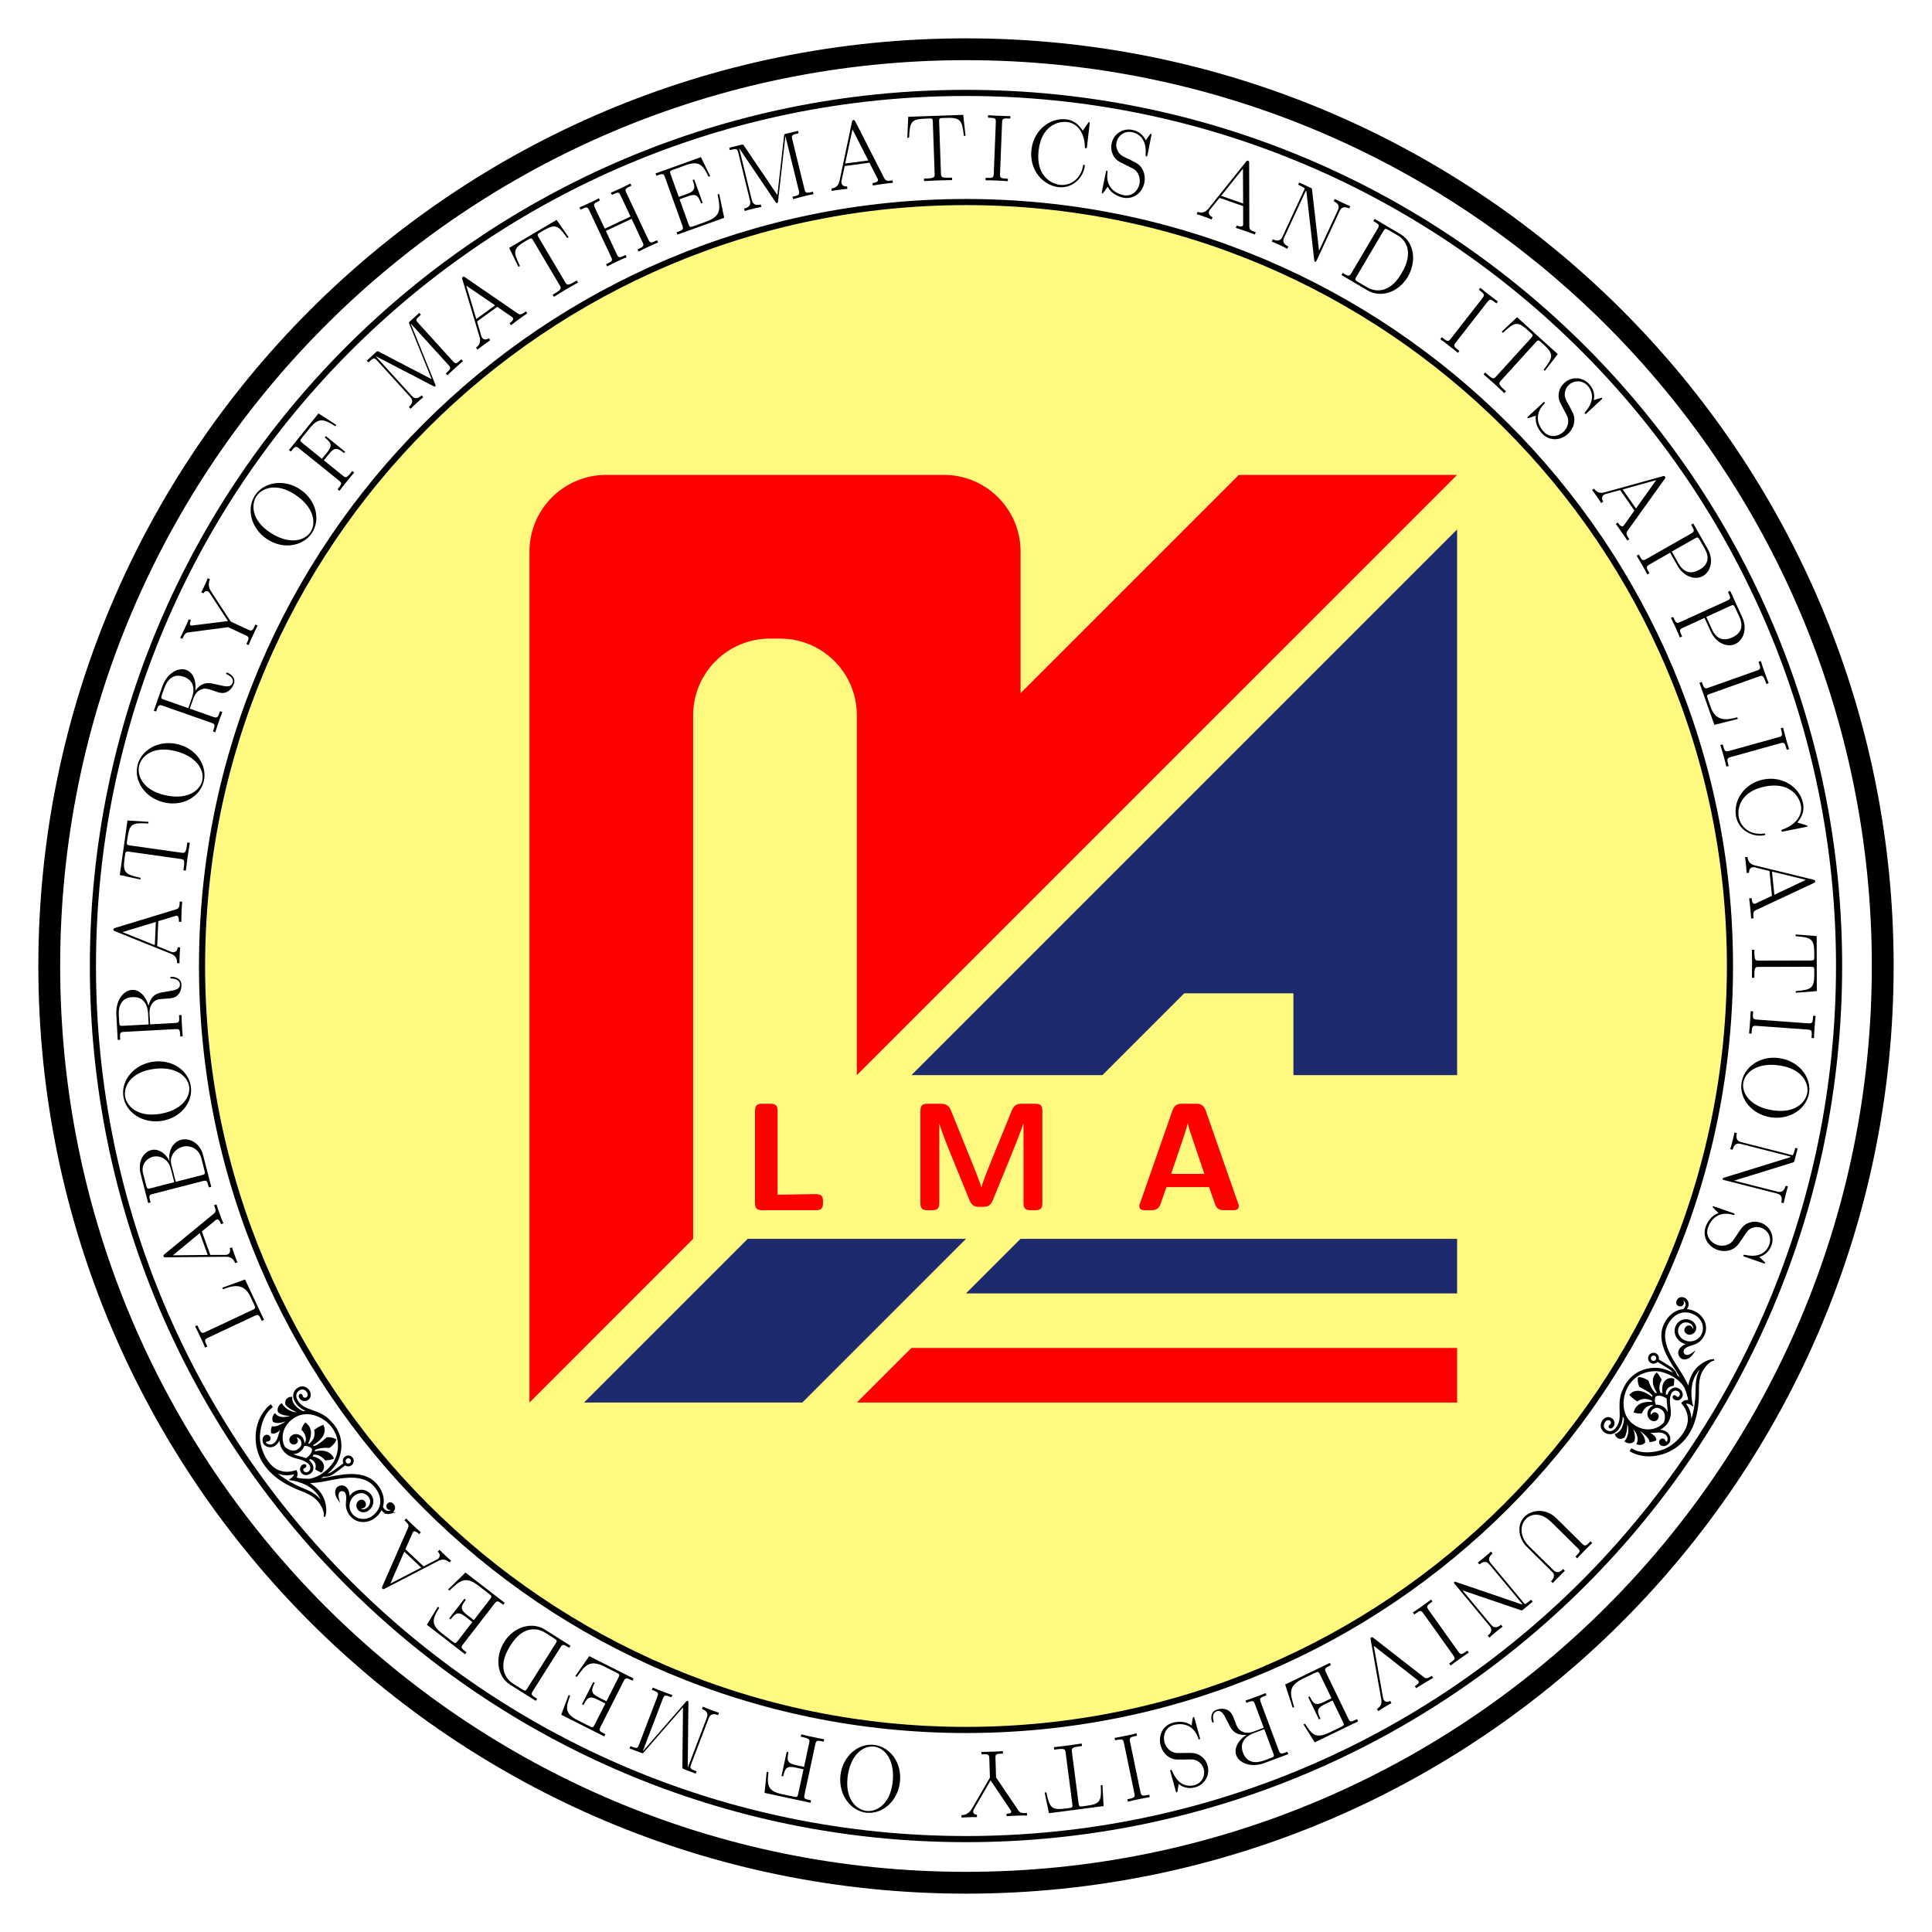 <?xml version="1.0" encoding="UTF-8"?>
<svg xmlns="http://www.w3.org/2000/svg" xmlns:xlink="http://www.w3.org/1999/xlink" width="501.815pt" height="501.815pt" viewBox="0 0 501.815 501.815" version="1.1">
<defs>
<g>
<symbol overflow="visible" id="glyph0-0">
<path style="stroke:none;" d=""/>
</symbol>
<symbol overflow="visible" id="glyph0-1">
<path style="stroke:none;" d="M -11.391 -9.484 L -11.188 -9.078 C -8.891 -9.938 -5.875 -11.016 -4.078 -7.188 L -3.094 -5.094 C -2.672 -4.203 -2.766 -4.078 -3.531 -3.719 L -15.781 2.031 C -16.594 2.406 -16.828 2.453 -17.625 0.75 L -17.859 0.266 L -18.438 0.547 C -17.969 1.438 -17.453 2.5 -17.031 3.422 C -16.703 4.125 -16.109 5.375 -15.844 6.062 L -15.266 5.781 C -16 4.234 -16.109 3.984 -15.109 3.516 L -2.969 -2.188 C -1.953 -2.672 -1.844 -2.422 -1.109 -0.875 L -0.531 -1.141 L -5.469 -11.625 Z M -11.391 -9.484 "/>
</symbol>
<symbol overflow="visible" id="glyph1-0">
<path style="stroke:none;" d=""/>
</symbol>
<symbol overflow="visible" id="glyph1-1">
<path style="stroke:none;" d="M -5.656 -15.578 L -6.266 -15.359 C -5.812 -14.125 -5.656 -13.703 -6.422 -13.094 L -19.172 -2.609 C -19.438 -2.391 -19.484 -2.328 -19.391 -2.094 C -19.312 -1.859 -19.234 -1.828 -18.875 -1.828 L -3.094 -1.969 C -1.688 -1.969 -1.094 -1.125 -0.797 -0.312 L -0.188 -0.531 C -0.391 -0.938 -0.734 -1.859 -0.891 -2.312 C -1.109 -2.891 -1.438 -3.828 -1.594 -4.406 L -2.203 -4.188 C -1.844 -3.078 -2.531 -2.641 -2.812 -2.531 C -3.016 -2.453 -3.156 -2.469 -3.312 -2.453 L -7.234 -2.453 L -9.453 -8.547 L -6 -11.359 C -5.766 -11.594 -5.719 -11.609 -5.625 -11.641 C -5 -11.875 -4.641 -10.875 -4.469 -10.438 L -3.859 -10.656 C -4.156 -11.312 -4.594 -12.516 -4.859 -13.234 C -5.078 -13.844 -5.5 -15.016 -5.656 -15.578 Z M -9.984 -8.125 L -7.922 -2.438 L -16.969 -2.344 Z M -9.984 -8.125 "/>
</symbol>
<symbol overflow="visible" id="glyph2-0">
<path style="stroke:none;" d=""/>
</symbol>
<symbol overflow="visible" id="glyph2-1">
<path style="stroke:none;" d="M -8.125 -13.453 C -10.266 -12.906 -11.625 -10.453 -11.125 -7.828 C -12.172 -10.016 -14.109 -11.234 -15.938 -10.766 C -17.922 -10.25 -19.469 -7.75 -18.672 -4.656 L -16.703 2.984 L -16.078 2.812 C -16.516 1.141 -16.578 0.891 -15.5 0.625 L -2.516 -2.719 C -1.438 -3 -1.375 -2.75 -0.938 -1.078 L -0.312 -1.234 L -2.438 -9.5 C -3.234 -12.578 -5.922 -14.016 -8.125 -13.453 Z M -15.5 -9.031 C -13.672 -9.5 -11.484 -8.5 -10.812 -5.906 L -9.922 -2.438 L -16.031 -0.859 C -16.844 -0.641 -16.984 -0.672 -17.234 -1.641 L -18.016 -4.719 C -18.625 -7.094 -16.984 -8.641 -15.5 -9.031 Z M -7.672 -11.656 C -5.922 -12.109 -3.562 -11.266 -2.891 -8.656 L -2.094 -5.531 C -1.844 -4.562 -1.938 -4.484 -2.766 -4.266 L -9.531 -2.531 L -10.672 -6.984 C -11.312 -9.453 -9.422 -11.203 -7.672 -11.656 Z M -7.672 -11.656 "/>
</symbol>
<symbol overflow="visible" id="glyph3-0">
<path style="stroke:none;" d=""/>
</symbol>
<symbol overflow="visible" id="glyph3-1">
<path style="stroke:none;" d="M -10.875 -15.188 C -15.891 -14.406 -19.109 -10.234 -18.484 -6.172 C -17.844 -2 -13.469 0.938 -8.5 0.156 C -3.516 -0.609 -0.344 -4.766 -0.969 -8.844 C -1.625 -13.047 -5.969 -15.938 -10.875 -15.188 Z M -10.906 -13.281 C -5.016 -14.203 -1.828 -11.5 -1.406 -8.812 C -0.984 -6.016 -3.297 -2.547 -9.094 -1.641 C -14.875 -0.75 -17.656 -3.734 -18.031 -6.203 C -18.438 -8.797 -16.609 -12.406 -10.906 -13.281 Z M -10.906 -13.281 "/>
</symbol>
<symbol overflow="visible" id="glyph4-0">
<path style="stroke:none;" d=""/>
</symbol>
<symbol overflow="visible" id="glyph4-1">
<path style="stroke:none;" d="M -2.984 -16.766 C -3.141 -16.75 -3.312 -16.75 -3.297 -16.516 C -3.297 -16.328 -3.141 -16.297 -3.047 -16.312 C -1.422 -16.266 -0.844 -15.594 -0.797 -14.828 C -0.719 -13.469 -2.281 -13.234 -3.781 -13 C -4.297 -12.906 -4.672 -12.828 -5.219 -12.75 C -6.422 -12.531 -8.234 -12.234 -8.953 -9.25 C -9.562 -11.562 -11.234 -13.469 -13.219 -13.359 C -15.547 -13.234 -17.5 -10.5 -17.312 -7.031 L -16.953 -0.375 L -16.312 -0.406 C -16.406 -2.125 -16.422 -2.391 -15.328 -2.453 L -1.938 -3.172 C -0.812 -3.234 -0.797 -2.969 -0.703 -1.25 L -0.062 -1.281 C -0.156 -2 -0.219 -3.297 -0.266 -4.062 C -0.312 -4.828 -0.375 -6.109 -0.375 -6.828 L -1.016 -6.797 C -0.922 -5.094 -0.906 -4.828 -2.031 -4.766 L -8.531 -4.406 L -8.688 -7.281 C -8.766 -8.703 -8.219 -9.531 -7.938 -9.906 C -7.016 -10.938 -6.344 -10.969 -4.672 -11.062 C -3.016 -11.156 -2.172 -11.203 -1.359 -12 C -0.406 -12.984 -0.375 -14.25 -0.406 -14.797 C -0.5 -16.609 -2.562 -16.781 -2.984 -16.766 Z M -13.125 -11.484 C -9.938 -11.656 -9.172 -9.062 -9.062 -7.203 L -8.922 -4.391 L -15.562 -4.031 C -16.406 -3.984 -16.516 -4.031 -16.562 -5 L -16.672 -6.812 C -16.781 -8.875 -16.203 -11.312 -13.125 -11.484 Z M -13.125 -11.484 "/>
</symbol>
<symbol overflow="visible" id="glyph5-0">
<path style="stroke:none;" d=""/>
</symbol>
<symbol overflow="visible" id="glyph5-1">
<path style="stroke:none;" d="M 0.719 -16.562 L 0.078 -16.594 C 0.031 -15.281 0 -14.828 -0.922 -14.547 L -16.719 -9.734 C -17.047 -9.625 -17.109 -9.578 -17.125 -9.328 C -17.141 -9.078 -17.078 -9.031 -16.75 -8.891 L -2.125 -3 C -0.812 -2.469 -0.578 -1.469 -0.609 -0.594 L 0.031 -0.562 C 0 -1.016 0.047 -2 0.062 -2.484 C 0.094 -3.094 0.125 -4.094 0.203 -4.688 L -0.438 -4.719 C -0.531 -3.547 -1.344 -3.406 -1.641 -3.422 C -1.859 -3.438 -1.984 -3.484 -2.125 -3.531 L -5.766 -5.031 L -5.484 -11.5 L -1.203 -12.797 C -0.906 -12.906 -0.844 -12.906 -0.75 -12.906 C -0.078 -12.875 -0.125 -11.812 -0.141 -11.344 L 0.5 -11.312 C 0.484 -12.031 0.531 -13.312 0.562 -14.078 C 0.594 -14.734 0.656 -15.969 0.719 -16.562 Z M -6.125 -11.297 L -6.391 -5.266 L -14.781 -8.656 Z M -6.125 -11.297 "/>
</symbol>
<symbol overflow="visible" id="glyph6-0">
<path style="stroke:none;" d=""/>
</symbol>
<symbol overflow="visible" id="glyph6-1">
<path style="stroke:none;" d="M -9.047 -17.266 L -14.516 -17.609 L -16.516 -3.453 L -11.172 -2.281 L -11.109 -2.719 C -15.125 -3.609 -15.797 -4.062 -15.266 -7.828 C -15.203 -8.281 -15.094 -9 -15.062 -9.188 C -14.906 -9.625 -14.609 -9.578 -14.031 -9.5 L -0.75 -7.625 C 0.141 -7.5 0.391 -7.406 0.109 -5.375 L 0 -4.688 L 0.641 -4.594 L 1.109 -8.203 L 1.672 -11.812 L 1.031 -11.906 L 0.922 -11.203 C 0.641 -9.172 0.359 -9.125 -0.531 -9.25 L -13.812 -11.125 C -14.359 -11.203 -14.656 -11.25 -14.703 -11.719 C -14.688 -11.906 -14.594 -12.609 -14.516 -13.062 C -14 -16.812 -13.219 -17.078 -9.109 -16.828 Z M -9.047 -17.266 "/>
</symbol>
<symbol overflow="visible" id="glyph7-0">
<path style="stroke:none;" d=""/>
</symbol>
<symbol overflow="visible" id="glyph7-1">
<path style="stroke:none;" d="M -4.266 -18.188 C -9.203 -19.391 -13.766 -16.734 -14.734 -12.75 C -15.734 -8.656 -12.812 -4.281 -7.922 -3.094 C -3.031 -1.906 1.5 -4.531 2.469 -8.547 C 3.469 -12.672 0.547 -17.016 -4.266 -18.188 Z M -5.016 -16.438 C 0.781 -15.031 2.703 -11.328 2.062 -8.688 C 1.391 -5.938 -2.094 -3.609 -7.797 -5 C -13.484 -6.375 -14.906 -10.188 -14.312 -12.625 C -13.688 -15.172 -10.625 -17.797 -5.016 -16.438 Z M -5.016 -16.438 "/>
</symbol>
<symbol overflow="visible" id="glyph8-0">
<path style="stroke:none;" d=""/>
</symbol>
<symbol overflow="visible" id="glyph8-1">
<path style="stroke:none;" d="M 3.609 -16.641 C 3.469 -16.688 3.312 -16.75 3.234 -16.531 C 3.172 -16.359 3.312 -16.281 3.406 -16.25 C 4.875 -15.594 5.156 -14.734 4.906 -14.016 C 4.453 -12.734 2.938 -13.094 1.453 -13.469 C 0.938 -13.562 0.562 -13.641 0.031 -13.766 C -1.172 -14.031 -2.969 -14.453 -4.781 -11.969 C -4.438 -14.344 -5.266 -16.734 -7.141 -17.391 C -9.344 -18.156 -12.203 -16.375 -13.344 -13.094 L -15.547 -6.797 L -14.953 -6.578 C -14.391 -8.203 -14.297 -8.453 -13.25 -8.094 L -0.594 -3.656 C 0.469 -3.297 0.375 -3.047 -0.188 -1.422 L 0.422 -1.203 C 0.609 -1.906 1.047 -3.125 1.297 -3.844 C 1.547 -4.578 1.969 -5.797 2.266 -6.453 L 1.656 -6.672 C 1.078 -5.062 1 -4.812 -0.062 -5.172 L -6.203 -7.328 L -5.25 -10.047 C -4.781 -11.391 -3.969 -11.953 -3.562 -12.172 C -2.328 -12.781 -1.688 -12.547 -0.094 -12 C 1.469 -11.453 2.266 -11.172 3.312 -11.609 C 4.562 -12.156 5.078 -13.328 5.266 -13.844 C 5.859 -15.562 4.016 -16.5 3.609 -16.641 Z M -7.766 -15.609 C -4.766 -14.547 -5.031 -11.875 -5.656 -10.109 L -6.578 -7.453 L -12.844 -9.656 C -13.641 -9.922 -13.75 -10 -13.438 -10.938 L -12.828 -12.641 C -12.156 -14.594 -10.672 -16.625 -7.766 -15.609 Z M -7.766 -15.609 "/>
</symbol>
<symbol overflow="visible" id="glyph9-0">
<path style="stroke:none;" d=""/>
</symbol>
<symbol overflow="visible" id="glyph9-1">
<path style="stroke:none;" d="M -7.609 -22.359 L -8.188 -22.625 C -8.375 -22.094 -8.641 -21.516 -8.906 -20.953 C -9.156 -20.375 -9.578 -19.484 -9.875 -18.969 L -9.297 -18.703 C -9.016 -19.234 -8.594 -19.391 -8.156 -19.203 C -7.891 -19.078 -7.75 -18.875 -7.547 -18.562 L -2.922 -11.5 L -12.047 -10.359 C -12.406 -10.312 -12.438 -10.312 -12.594 -10.375 C -13.047 -10.594 -12.688 -11.375 -12.531 -11.703 L -13.109 -11.969 C -13.391 -11.234 -13.906 -10.125 -14.25 -9.391 C -14.516 -8.812 -15.047 -7.672 -15.344 -7.156 L -14.766 -6.891 C -14.172 -8.172 -13.922 -8.5 -13.078 -8.578 L -2.875 -9.906 L 1.656 -7.797 C 2.688 -7.328 2.578 -7.094 1.859 -5.531 L 2.438 -5.266 C 2.688 -5.922 3.234 -7.109 3.562 -7.797 C 3.875 -8.5 4.422 -9.688 4.781 -10.328 L 4.203 -10.594 C 3.453 -8.969 3.359 -8.781 2.25 -9.297 L -2.203 -11.359 L -7.328 -19.203 C -8.312 -20.719 -7.781 -21.953 -7.609 -22.359 Z M -7.609 -22.359 "/>
</symbol>
<symbol overflow="visible" id="glyph10-0">
<path style="stroke:none;" d=""/>
</symbol>
<symbol overflow="visible" id="glyph10-1">
<path style="stroke:none;" d="M 2.156 -18.547 C -2.078 -21.344 -7.266 -20.438 -9.531 -17 C -11.859 -13.484 -10.594 -8.375 -6.406 -5.594 C -2.203 -2.828 2.953 -3.75 5.234 -7.203 C 7.578 -10.75 6.297 -15.812 2.156 -18.547 Z M 0.859 -17.172 C 5.844 -13.875 6.375 -9.734 4.875 -7.469 C 3.312 -5.109 -0.734 -4.094 -5.641 -7.344 C -10.516 -10.562 -10.547 -14.641 -9.172 -16.734 C -7.734 -18.922 -3.953 -20.344 0.859 -17.172 Z M 0.859 -17.172 "/>
</symbol>
<symbol overflow="visible" id="glyph11-0">
<path style="stroke:none;" d=""/>
</symbol>
<symbol overflow="visible" id="glyph11-1">
<path style="stroke:none;" d="M -0.031 -18.109 L -4.656 -21.094 L -12.328 -11.578 L -11.844 -11.172 C -10.781 -12.5 -10.594 -12.719 -9.719 -12.016 L 0.672 -3.641 C 1.547 -2.938 1.359 -2.719 0.297 -1.391 L 0.797 -0.984 C 1.219 -1.578 2.094 -2.656 2.562 -3.25 C 3.203 -4.047 3.953 -4.969 4.625 -5.734 L 4.125 -6.141 L 3.781 -5.703 C 2.594 -4.25 2.375 -4.359 1.672 -4.922 L -3.266 -8.906 L -1.859 -10.641 C -0.406 -12.438 0.359 -12.094 1.969 -10.781 L 2.266 -11.141 L -2.734 -15.188 L -3.031 -14.828 C -1.422 -13.531 -0.906 -12.828 -2.359 -11.031 L -3.766 -9.297 L -8.812 -13.391 C -9.469 -13.906 -9.547 -14.031 -8.922 -14.797 L -6.906 -17.281 C -4.562 -20.188 -3.094 -19.547 -0.312 -17.766 Z M -0.031 -18.109 "/>
</symbol>
<symbol overflow="visible" id="glyph12-0">
<path style="stroke:none;" d=""/>
</symbol>
<symbol overflow="visible" id="glyph12-1">
<path style="stroke:none;" d="M 14.594 -13.266 L 14.156 -13.734 C 12.891 -12.578 12.703 -12.406 11.953 -13.25 L 2.938 -23.172 C 2.188 -23.984 2.375 -24.156 3.641 -25.312 L 3.219 -25.781 L 0.891 -23.672 C 0.516 -23.312 0.484 -23.297 0.641 -22.922 L 6.453 -8.562 L -7.297 -15.719 C -7.656 -15.906 -7.672 -15.875 -8.062 -15.531 L -10.406 -13.391 L -9.984 -12.922 C -8.719 -14.078 -8.516 -14.266 -7.766 -13.453 L 0.812 -4.016 C 1.219 -3.562 2 -2.688 0.531 -1.344 L 0.969 -0.875 C 1.375 -1.297 2.125 -2 2.594 -2.422 C 3.047 -2.828 3.812 -3.531 4.281 -3.891 L 3.844 -4.359 C 2.375 -3.016 1.594 -3.891 1.188 -4.344 L -8.078 -14.531 L -8.062 -14.547 L 6.875 -6.781 C 7.094 -6.656 7.234 -6.578 7.391 -6.719 C 7.531 -6.859 7.469 -7 7.375 -7.25 L 1.016 -22.969 L 1.047 -23 L 10.828 -12.234 C 11.578 -11.391 11.375 -11.203 10.109 -10.047 L 10.547 -9.578 C 11.016 -10.062 12 -10.953 12.531 -11.438 C 13.062 -11.922 14.078 -12.859 14.594 -13.266 Z M 14.594 -13.266 "/>
</symbol>
<symbol overflow="visible" id="glyph13-0">
<path style="stroke:none;" d=""/>
</symbol>
<symbol overflow="visible" id="glyph13-1">
<path style="stroke:none;" d="M 13.406 -9.766 L 13.031 -10.281 C 11.969 -9.5 11.594 -9.234 10.797 -9.797 L -2.797 -19.141 C -3.109 -19.328 -3.172 -19.359 -3.375 -19.203 C -3.578 -19.062 -3.594 -18.984 -3.484 -18.641 L 1.016 -3.531 C 1.406 -2.172 0.781 -1.359 0.078 -0.844 L 0.453 -0.328 C 0.797 -0.625 1.578 -1.203 1.984 -1.5 C 2.469 -1.859 3.281 -2.438 3.781 -2.766 L 3.406 -3.281 C 2.438 -2.625 1.828 -3.172 1.656 -3.406 C 1.531 -3.578 1.484 -3.719 1.438 -3.875 L 0.344 -7.641 L 5.578 -11.453 L 9.25 -8.922 C 9.531 -8.766 9.562 -8.719 9.625 -8.641 C 10.016 -8.094 9.156 -7.469 8.781 -7.188 L 9.156 -6.672 C 9.703 -7.125 10.734 -7.875 11.359 -8.328 C 11.891 -8.719 12.891 -9.438 13.406 -9.766 Z M 5.031 -11.844 L 0.141 -8.281 L -2.453 -16.938 Z M 5.031 -11.844 "/>
</symbol>
<symbol overflow="visible" id="glyph14-0">
<path style="stroke:none;" d=""/>
</symbol>
<symbol overflow="visible" id="glyph14-1">
<path style="stroke:none;" d="M 7.828 -17.859 L 4.688 -22.344 L -7.625 -15.062 L -5.203 -10.141 L -4.812 -10.375 C -6.609 -14.078 -6.688 -14.875 -3.406 -16.812 C -3.016 -17.047 -2.406 -17.406 -2.219 -17.484 C -1.781 -17.656 -1.625 -17.406 -1.328 -16.906 L 5.5 -5.359 C 5.953 -4.594 6.031 -4.312 4.266 -3.266 L 3.672 -2.906 L 4 -2.359 L 7.094 -4.266 L 10.266 -6.062 L 9.938 -6.609 L 9.328 -6.25 C 7.562 -5.219 7.359 -5.422 6.906 -6.188 L 0.078 -17.734 C -0.203 -18.203 -0.359 -18.469 -0.016 -18.797 C 0.125 -18.906 0.75 -19.266 1.141 -19.5 C 4.391 -21.422 5.094 -21 7.453 -17.625 Z M 7.828 -17.859 "/>
</symbol>
<symbol overflow="visible" id="glyph15-0">
<path style="stroke:none;" d=""/>
</symbol>
<symbol overflow="visible" id="glyph15-1">
<path style="stroke:none;" d="M 14.375 -6.75 L 14.109 -7.328 C 12.562 -6.609 12.328 -6.484 11.844 -7.5 L 6.141 -19.641 C 5.672 -20.641 5.906 -20.766 7.453 -21.484 L 7.172 -22.062 C 6.562 -21.719 5.375 -21.156 4.672 -20.828 C 3.969 -20.5 2.781 -19.938 2.109 -19.688 L 2.391 -19.109 C 3.938 -19.844 4.172 -19.953 4.641 -18.953 L 7.219 -13.484 L 0.531 -10.344 L -2.047 -15.812 C -2.516 -16.812 -2.25 -16.922 -0.719 -17.656 L -1 -18.234 C -1.609 -17.875 -2.797 -17.312 -3.5 -17 C -4.188 -16.672 -5.375 -16.109 -6.062 -15.844 L -5.781 -15.266 C -4.234 -16 -3.984 -16.109 -3.516 -15.109 L 2.188 -2.969 C 2.672 -1.953 2.422 -1.844 0.875 -1.109 L 1.141 -0.531 C 1.781 -0.891 2.969 -1.453 3.656 -1.781 C 4.359 -2.094 5.547 -2.656 6.203 -2.922 L 5.938 -3.5 C 4.406 -2.766 4.141 -2.656 3.656 -3.672 L 0.812 -9.75 L 7.5 -12.891 L 10.344 -6.812 C 10.828 -5.797 10.594 -5.688 9.047 -4.953 L 9.312 -4.375 C 9.938 -4.719 11.125 -5.281 11.828 -5.609 C 12.531 -5.938 13.719 -6.5 14.375 -6.75 Z M 14.375 -6.75 "/>
</symbol>
<symbol overflow="visible" id="glyph16-0">
<path style="stroke:none;" d=""/>
</symbol>
<symbol overflow="visible" id="glyph16-1">
<path style="stroke:none;" d="M 12.031 -10.984 L 11.609 -10.828 C 12.328 -7.219 12.703 -5.25 8.609 -3.781 L 5.359 -2.609 C 4.422 -2.281 4.328 -2.375 4.047 -3.172 L 1.734 -9.609 L 3.938 -10.391 C 6.125 -11.188 6.609 -10.453 7.312 -8.516 L 7.734 -8.672 L 5.547 -14.75 L 5.125 -14.594 C 5.828 -12.656 5.906 -11.797 3.719 -11 L 1.516 -10.219 L -0.562 -16.016 C -0.859 -16.812 -0.844 -16.953 0.094 -17.281 L 3.281 -18.438 C 6.891 -19.734 7.844 -18.438 9.266 -15.453 L 9.688 -15.594 L 7.281 -20.547 L -4.516 -16.297 L -4.297 -15.703 C -2.688 -16.281 -2.422 -16.375 -2.047 -15.312 L 2.469 -2.75 C 2.844 -1.703 2.578 -1.609 0.969 -1.031 L 1.188 -0.422 L 13.328 -4.781 Z M 12.031 -10.984 "/>
</symbol>
<symbol overflow="visible" id="glyph17-0">
<path style="stroke:none;" d=""/>
</symbol>
<symbol overflow="visible" id="glyph17-1">
<path style="stroke:none;" d="M 19.156 -4.703 L 19 -5.328 C 17.344 -4.922 17.078 -4.859 16.812 -5.953 L 13.625 -18.969 C 13.359 -20.047 13.625 -20.109 15.281 -20.516 L 15.125 -21.141 L 12.062 -20.391 C 11.562 -20.266 11.531 -20.234 11.5 -19.844 L 9.766 -4.453 L 1.078 -17.297 C 0.859 -17.625 0.828 -17.625 0.328 -17.5 L -2.75 -16.75 L -2.594 -16.125 C -0.953 -16.531 -0.672 -16.594 -0.406 -15.516 L 2.625 -3.141 C 2.766 -2.547 3.047 -1.406 1.125 -0.938 L 1.281 -0.312 C 1.828 -0.5 2.828 -0.75 3.422 -0.891 C 4.016 -1.031 5.031 -1.281 5.609 -1.375 L 5.453 -2 C 3.531 -1.531 3.25 -2.672 3.109 -3.266 L -0.172 -16.625 L -0.156 -16.625 L 9.266 -2.672 C 9.422 -2.469 9.5 -2.328 9.703 -2.375 C 9.891 -2.422 9.906 -2.594 9.938 -2.828 L 11.844 -19.703 L 11.875 -19.703 L 15.344 -5.578 C 15.609 -4.484 15.344 -4.422 13.688 -4.016 L 13.844 -3.391 C 14.484 -3.594 15.766 -3.922 16.469 -4.094 C 17.156 -4.266 18.5 -4.594 19.156 -4.703 Z M 19.156 -4.703 "/>
</symbol>
<symbol overflow="visible" id="glyph18-0">
<path style="stroke:none;" d=""/>
</symbol>
<symbol overflow="visible" id="glyph18-1">
<path style="stroke:none;" d="M 16.438 -2.188 L 16.359 -2.828 C 15.062 -2.641 14.609 -2.594 14.172 -3.453 L 6.672 -18.156 C 6.5 -18.469 6.453 -18.516 6.203 -18.484 C 5.953 -18.453 5.906 -18.391 5.828 -18.047 L 2.578 -2.609 C 2.281 -1.219 1.344 -0.828 0.484 -0.719 L 0.562 -0.078 C 1 -0.188 1.984 -0.312 2.469 -0.375 C 3.062 -0.453 4.062 -0.578 4.641 -0.609 L 4.562 -1.25 C 3.391 -1.156 3.125 -1.906 3.078 -2.203 C 3.047 -2.422 3.078 -2.562 3.109 -2.719 L 3.938 -6.547 L 10.375 -7.406 L 12.391 -3.422 C 12.562 -3.141 12.562 -3.078 12.578 -2.984 C 12.672 -2.328 11.609 -2.188 11.156 -2.125 L 11.234 -1.484 C 11.938 -1.625 13.219 -1.797 13.969 -1.906 C 14.625 -1.984 15.844 -2.156 16.438 -2.188 Z M 10.062 -8 L 4.062 -7.203 L 5.953 -16.062 Z M 10.062 -8 "/>
</symbol>
<symbol overflow="visible" id="glyph19-0">
<path style="stroke:none;" d=""/>
</symbol>
<symbol overflow="visible" id="glyph19-1">
<path style="stroke:none;" d="M 15.422 -11.922 L 14.812 -17.359 L 0.531 -16.859 L 0.297 -11.406 L 0.75 -11.422 C 0.938 -15.516 1.25 -16.25 5.062 -16.375 C 5.516 -16.391 6.234 -16.422 6.422 -16.422 C 6.891 -16.359 6.906 -16.062 6.922 -15.484 L 7.391 -2.078 C 7.422 -1.188 7.375 -0.891 5.312 -0.828 L 4.625 -0.797 L 4.641 -0.156 L 8.281 -0.328 L 11.922 -0.406 L 11.906 -1.047 L 11.203 -1.031 C 9.156 -0.953 9.062 -1.234 9.031 -2.125 L 8.562 -15.531 C 8.547 -16.078 8.531 -16.375 8.984 -16.5 C 9.172 -16.531 9.891 -16.547 10.344 -16.562 C 14.109 -16.703 14.516 -15.984 14.984 -11.906 Z M 15.422 -11.922 "/>
</symbol>
<symbol overflow="visible" id="glyph20-0">
<path style="stroke:none;" d=""/>
</symbol>
<symbol overflow="visible" id="glyph20-1">
<path style="stroke:none;" d="M 6.969 0.281 L 7 -0.359 C 5.203 -0.438 4.906 -0.453 4.953 -1.578 L 5.484 -14.969 C 5.531 -16.078 5.828 -16.062 7.625 -15.984 L 7.641 -16.625 C 6.844 -16.609 5.578 -16.656 4.734 -16.703 C 3.891 -16.734 2.625 -16.781 1.844 -16.859 L 1.828 -16.219 C 3.609 -16.141 3.906 -16.141 3.859 -15.031 L 3.328 -1.641 C 3.281 -0.516 2.984 -0.516 1.203 -0.594 L 1.172 0.047 C 1.953 0.031 3.219 0.078 4.062 0.109 C 4.906 0.156 6.172 0.203 6.969 0.281 Z M 6.969 0.281 "/>
</symbol>
<symbol overflow="visible" id="glyph21-0">
<path style="stroke:none;" d=""/>
</symbol>
<symbol overflow="visible" id="glyph21-1">
<path style="stroke:none;" d="M 15.953 -4.016 C 15.984 -4.25 16 -4.344 15.781 -4.359 C 15.578 -4.391 15.562 -4.328 15.516 -4.109 C 14.922 -0.672 12.219 1.141 9.562 0.844 C 7.047 0.562 3.234 -1.672 3.969 -8.062 C 4.703 -14.5 9 -15.75 11.391 -15.469 C 14.172 -15.156 15.906 -12.516 15.984 -9.031 C 16 -8.734 15.984 -8.688 16.203 -8.672 C 16.484 -8.641 16.5 -8.688 16.547 -9.125 L 17.219 -14.969 C 17.266 -15.406 17.234 -15.438 17.094 -15.453 C 16.984 -15.469 16.969 -15.438 16.766 -15.156 L 15.438 -13.219 C 14.406 -14.891 13.016 -15.953 11.125 -16.172 C 6.922 -16.656 2.688 -13.359 2.109 -8.281 C 1.516 -3.188 4.906 0.953 9.141 1.438 C 12.906 1.875 15.641 -1.188 15.953 -4.016 Z M 15.953 -4.016 "/>
</symbol>
<symbol overflow="visible" id="glyph22-0">
<path style="stroke:none;" d=""/>
</symbol>
<symbol overflow="visible" id="glyph22-1">
<path style="stroke:none;" d="M 12.156 -2.109 C 12.406 -3.391 12.156 -4.438 11.969 -4.953 C 11.281 -6.703 10.219 -7.203 9.125 -7.734 C 8.969 -7.844 8.922 -7.859 7.625 -8.469 C 6.375 -9.078 5.859 -9.359 5.391 -10.141 C 4.859 -11.016 4.766 -11.844 4.922 -12.625 C 5.25 -14.203 6.859 -15.688 8.922 -15.266 C 11.484 -14.75 12.734 -12.594 12.484 -9.484 C 12.484 -9.047 12.484 -9 12.656 -8.969 C 12.875 -8.922 12.891 -9 12.984 -9.406 L 13.969 -14.344 C 14.062 -14.766 14.031 -14.812 13.891 -14.828 C 13.75 -14.859 13.688 -14.781 13.547 -14.562 L 12.5 -13.141 C 11.844 -14.656 10.562 -15.547 9.031 -15.859 C 6.547 -16.359 4.156 -14.797 3.656 -12.312 C 3.5 -11.562 3.453 -10.438 4.062 -9.266 C 4.75 -7.969 5.547 -7.594 7.391 -6.703 C 8.094 -6.344 9.234 -5.797 9.469 -5.656 C 10.719 -4.781 11.172 -3.172 10.891 -1.812 C 10.531 -0.062 8.922 1.547 6.797 1.109 C 4.203 0.594 2.078 -1.359 2.594 -4.781 C 2.641 -5.172 2.609 -5.219 2.438 -5.25 C 2.266 -5.281 2.234 -5.266 2.141 -4.797 L 1.141 0.125 C 1.062 0.562 1.078 0.609 1.203 0.641 C 1.375 0.672 1.453 0.547 1.969 -0.125 C 2 -0.203 2 -0.25 2.641 -1.094 C 3.531 0.766 5.516 1.516 6.672 1.75 C 9.328 2.297 11.641 0.453 12.156 -2.109 Z M 12.156 -2.109 "/>
</symbol>
<symbol overflow="visible" id="glyph23-0">
<path style="stroke:none;" d=""/>
</symbol>
<symbol overflow="visible" id="glyph23-1">
<path style="stroke:none;" d="M 15.641 5.469 L 15.859 4.859 C 14.625 4.438 14.203 4.281 14.203 3.312 L 14.156 -13.188 C 14.141 -13.531 14.109 -13.609 13.875 -13.703 C 13.641 -13.781 13.578 -13.734 13.359 -13.469 L 3.5 -1.172 C 2.578 -0.078 1.578 -0.141 0.75 -0.422 L 0.531 0.188 C 0.969 0.281 1.906 0.609 2.359 0.781 C 2.938 0.969 3.875 1.312 4.422 1.547 L 4.641 0.938 C 3.547 0.5 3.641 -0.297 3.75 -0.578 C 3.812 -0.781 3.906 -0.875 4 -1.016 L 6.469 -4.062 L 12.594 -1.922 L 12.594 2.531 C 12.625 2.859 12.609 2.922 12.578 3.016 C 12.359 3.641 11.359 3.281 10.906 3.125 L 10.688 3.734 C 11.391 3.938 12.594 4.359 13.312 4.609 C 13.938 4.828 15.109 5.234 15.641 5.469 Z M 12.594 -2.594 L 6.891 -4.594 L 12.547 -11.656 Z M 12.594 -2.594 "/>
</symbol>
<symbol overflow="visible" id="glyph24-0">
<path style="stroke:none;" d=""/>
</symbol>
<symbol overflow="visible" id="glyph24-1">
<path style="stroke:none;" d="M 21.281 -8.078 L 21.547 -8.656 C 21 -8.875 20.062 -9.297 19.5 -9.562 C 18.938 -9.828 18 -10.266 17.484 -10.531 L 17.219 -9.953 C 19.016 -9.125 18.516 -8.062 18.266 -7.516 L 13.422 2.906 L 11.609 -12.938 C 11.562 -13.281 11.547 -13.297 11.125 -13.484 L 8.266 -14.812 L 8 -14.234 L 8.438 -14.031 C 9.328 -13.625 9.672 -13.328 9.734 -13.25 L 3.969 -0.828 C 3.719 -0.266 3.219 0.797 1.406 -0.047 L 1.141 0.531 C 1.672 0.719 2.625 1.156 3.188 1.422 C 3.75 1.688 4.688 2.125 5.188 2.406 L 5.453 1.828 C 3.656 1 4.156 -0.062 4.406 -0.625 L 10.031 -12.734 C 10.141 -12.531 10.125 -12.484 10.172 -12.203 L 12.172 5.328 C 12.203 5.656 12.281 5.688 12.391 5.75 C 12.609 5.859 12.641 5.781 12.844 5.359 L 18.719 -7.297 C 18.969 -7.844 19.469 -8.906 21.281 -8.078 Z M 21.281 -8.078 "/>
</symbol>
<symbol overflow="visible" id="glyph25-0">
<path style="stroke:none;" d=""/>
</symbol>
<symbol overflow="visible" id="glyph25-1">
<path style="stroke:none;" d="M 18.328 1.141 C 20.719 -2.891 19.984 -7.859 16.5 -9.922 L 9.719 -13.922 L 9.391 -13.359 C 10.859 -12.484 11.094 -12.359 10.531 -11.406 L 3.703 0.141 C 3.141 1.109 2.906 0.984 1.438 0.109 L 1.109 0.656 L 7.891 4.656 C 11.328 6.688 15.953 5.156 18.328 1.141 Z M 16.734 0.203 C 14.953 3.219 13.359 3.906 12.609 4.25 C 11.719 4.625 9.828 5.062 7.797 3.859 L 5.406 2.453 C 4.547 1.953 4.578 1.812 5 1.078 L 11.969 -10.719 C 12.406 -11.438 12.5 -11.516 13.359 -11.016 L 15.75 -9.609 C 17.531 -8.562 20.156 -5.594 16.734 0.203 Z M 16.734 0.203 "/>
</symbol>
<symbol overflow="visible" id="glyph26-0">
<path style="stroke:none;" d=""/>
</symbol>
<symbol overflow="visible" id="glyph26-1">
<path style="stroke:none;" d="M 5.5 4.281 L 5.891 3.781 C 4.469 2.672 4.234 2.5 4.922 1.609 L 13.172 -8.969 C 13.844 -9.844 14.078 -9.672 15.5 -8.562 L 15.891 -9.062 C 15.25 -9.516 14.25 -10.297 13.578 -10.812 C 12.922 -11.328 11.922 -12.109 11.312 -12.625 L 10.922 -12.125 C 12.328 -11.031 12.562 -10.844 11.891 -9.969 L 3.641 0.609 C 2.953 1.5 2.719 1.312 1.312 0.219 L 0.922 0.719 C 1.578 1.172 2.578 1.953 3.234 2.469 C 3.906 2.984 4.906 3.766 5.5 4.281 Z M 5.5 4.281 "/>
</symbol>
<symbol overflow="visible" id="glyph27-0">
<path style="stroke:none;" d=""/>
</symbol>
<symbol overflow="visible" id="glyph27-1">
<path style="stroke:none;" d="M 19.359 2.219 L 22.719 -2.125 L 12.141 -11.719 L 8.156 -7.953 L 8.484 -7.656 C 11.5 -10.484 12.234 -10.781 15.062 -8.219 C 15.391 -7.922 15.922 -7.438 16.047 -7.297 C 16.344 -6.938 16.141 -6.719 15.75 -6.281 L 6.734 3.656 C 6.141 4.312 5.906 4.5 4.391 3.109 L 3.875 2.656 L 3.438 3.125 L 6.172 5.531 L 8.828 8.016 L 9.266 7.547 L 8.75 7.062 C 7.234 5.688 7.359 5.422 7.953 4.766 L 16.969 -5.172 C 17.344 -5.578 17.531 -5.797 17.953 -5.578 C 18.094 -5.453 18.641 -4.984 18.969 -4.672 C 21.766 -2.125 21.562 -1.344 19.047 1.922 Z M 19.359 2.219 "/>
</symbol>
<symbol overflow="visible" id="glyph28-0">
<path style="stroke:none;" d=""/>
</symbol>
<symbol overflow="visible" id="glyph28-1">
<path style="stroke:none;" d="M 11.094 5.391 C 12.047 4.5 12.453 3.5 12.609 2.969 C 13.062 1.141 12.516 0.109 11.922 -0.953 C 11.859 -1.141 11.828 -1.172 11.125 -2.422 C 10.484 -3.641 10.219 -4.156 10.281 -5.094 C 10.375 -6.109 10.781 -6.844 11.375 -7.375 C 12.547 -8.469 14.734 -8.719 16.156 -7.188 C 17.938 -5.25 17.703 -2.781 15.672 -0.406 C 15.406 -0.047 15.391 -0.016 15.5 0.109 C 15.672 0.281 15.734 0.234 16.047 -0.047 L 19.734 -3.469 C 20.047 -3.766 20.047 -3.828 19.953 -3.922 C 19.844 -4.047 19.734 -4.016 19.5 -3.906 L 17.812 -3.375 C 18.172 -4.984 17.641 -6.453 16.578 -7.594 C 14.859 -9.453 12.016 -9.562 10.156 -7.844 C 9.594 -7.328 8.906 -6.453 8.719 -5.141 C 8.516 -3.703 8.938 -2.922 9.922 -1.125 C 10.266 -0.438 10.891 0.688 10.984 0.953 C 11.5 2.391 10.922 3.938 9.906 4.891 C 8.594 6.094 6.344 6.469 4.875 4.875 C 3.062 2.938 2.469 0.125 4.891 -2.359 C 5.156 -2.656 5.172 -2.703 5.047 -2.828 C 4.922 -2.969 4.875 -2.953 4.531 -2.625 L 0.844 0.781 C 0.531 1.078 0.516 1.109 0.609 1.219 C 0.734 1.344 0.859 1.297 1.656 1.047 C 1.734 0.984 1.766 0.953 2.781 0.656 C 2.438 2.688 3.594 4.453 4.406 5.312 C 6.25 7.297 9.172 7.172 11.094 5.391 Z M 11.094 5.391 "/>
</symbol>
<symbol overflow="visible" id="glyph29-0">
<path style="stroke:none;" d=""/>
</symbol>
<symbol overflow="visible" id="glyph29-1">
<path style="stroke:none;" d="M 9.484 13.594 L 10.016 13.234 C 9.266 12.156 9.016 11.781 9.578 11 L 19.203 -2.438 C 19.391 -2.719 19.406 -2.797 19.266 -3 C 19.125 -3.203 19.047 -3.203 18.719 -3.125 L 3.5 1.094 C 2.141 1.453 1.359 0.812 0.859 0.109 L 0.328 0.469 C 0.609 0.797 1.172 1.609 1.453 2 C 1.797 2.5 2.375 3.328 2.688 3.844 L 3.219 3.484 C 2.578 2.484 3.141 1.891 3.375 1.719 C 3.562 1.594 3.688 1.562 3.844 1.5 L 7.625 0.484 L 11.328 5.797 L 8.75 9.422 C 8.562 9.703 8.516 9.734 8.438 9.797 C 7.891 10.188 7.281 9.312 7.016 8.922 L 6.484 9.281 C 6.922 9.844 7.656 10.891 8.094 11.531 C 8.469 12.062 9.188 13.078 9.484 13.594 Z M 11.734 5.266 L 8.281 0.312 L 16.984 -2.109 Z M 11.734 5.266 "/>
</symbol>
<symbol overflow="visible" id="glyph30-0">
<path style="stroke:none;" d=""/>
</symbol>
<symbol overflow="visible" id="glyph30-1">
<path style="stroke:none;" d="M 17.875 6.375 C 19.922 5.203 20.703 2.156 19.094 -0.656 L 15.344 -7.266 L 14.797 -6.938 C 15.641 -5.438 15.766 -5.203 14.797 -4.656 L 3.141 1.969 C 2.172 2.531 2.047 2.297 1.203 0.797 L 0.641 1.109 C 1.031 1.719 1.688 2.875 2.078 3.547 C 2.453 4.203 3.094 5.344 3.406 5.984 L 3.969 5.672 C 3.125 4.188 2.984 3.953 3.953 3.391 L 9.328 0.328 L 11.297 3.781 C 12.875 6.547 15.828 7.547 17.875 6.375 Z M 16.953 4.75 C 15 5.859 13.016 5.734 11.516 3.125 L 9.766 0.031 L 15.719 -3.359 C 16.453 -3.766 16.578 -3.781 17.062 -2.922 L 18.312 -0.734 C 19.891 2.031 18.75 3.734 16.953 4.75 Z M 16.953 4.75 "/>
</symbol>
<symbol overflow="visible" id="glyph31-0">
<path style="stroke:none;" d=""/>
</symbol>
<symbol overflow="visible" id="glyph31-1">
<path style="stroke:none;" d="M 17.234 7.953 C 19.391 6.969 20.422 4 19.078 1.047 L 15.922 -5.859 L 15.344 -5.594 C 16.062 -4.031 16.172 -3.797 15.156 -3.328 L 2.969 2.234 C 1.938 2.703 1.828 2.469 1.109 0.906 L 0.531 1.172 C 0.875 1.797 1.422 3.016 1.75 3.703 C 2.062 4.406 2.609 5.594 2.859 6.266 L 3.438 6 C 2.719 4.438 2.609 4.203 3.641 3.734 L 9.266 1.172 L 10.922 4.781 C 12.234 7.672 15.094 8.938 17.234 7.953 Z M 16.453 6.25 C 14.406 7.188 12.438 6.875 11.188 4.125 L 9.719 0.906 L 15.953 -1.938 C 16.719 -2.281 16.844 -2.297 17.25 -1.406 L 18.297 0.875 C 19.625 3.781 18.344 5.391 16.453 6.25 Z M 16.453 6.25 "/>
</symbol>
<symbol overflow="visible" id="glyph32-0">
<path style="stroke:none;" d=""/>
</symbol>
<symbol overflow="visible" id="glyph32-1">
<path style="stroke:none;" d="M 10.391 10.578 L 10.25 10.141 C 7.859 10.766 4.781 11.531 3.359 7.547 L 2.594 5.359 C 2.266 4.438 2.344 4.344 3.141 4.062 L 15.891 -0.469 C 16.734 -0.766 17 -0.781 17.625 0.984 L 17.797 1.5 L 18.406 1.281 C 18.031 0.344 17.625 -0.781 17.297 -1.734 C 17.031 -2.453 16.562 -3.766 16.375 -4.469 L 15.766 -4.25 C 16.344 -2.641 16.438 -2.375 15.391 -2.016 L 2.75 2.469 C 1.703 2.844 1.609 2.578 1.031 0.969 L 0.422 1.188 L 4.297 12.109 Z M 10.391 10.578 "/>
</symbol>
<symbol overflow="visible" id="glyph33-0">
<path style="stroke:none;" d=""/>
</symbol>
<symbol overflow="visible" id="glyph33-1">
<path style="stroke:none;" d="M 1.875 6.719 L 2.484 6.547 C 2 4.812 1.922 4.531 3.016 4.234 L 15.922 0.641 C 17 0.344 17.078 0.625 17.562 2.359 L 18.172 2.188 C 17.906 1.422 17.562 0.203 17.344 -0.625 C 17.109 -1.438 16.781 -2.656 16.609 -3.406 L 16 -3.234 C 16.484 -1.516 16.562 -1.234 15.484 -0.938 L 2.578 2.656 C 1.484 2.953 1.406 2.672 0.922 0.953 L 0.312 1.125 C 0.578 1.859 0.906 3.078 1.141 3.891 C 1.359 4.719 1.703 5.938 1.875 6.719 Z M 1.875 6.719 "/>
</symbol>
<symbol overflow="visible" id="glyph34-0">
<path style="stroke:none;" d=""/>
</symbol>
<symbol overflow="visible" id="glyph34-1">
<path style="stroke:none;" d="M 8.688 13.969 C 8.938 13.922 9.016 13.891 8.969 13.672 C 8.938 13.484 8.891 13.5 8.641 13.516 C 5.203 14 2.641 11.984 2.125 9.359 C 1.625 6.875 2.594 2.562 8.906 1.297 C 15.25 0.047 17.75 3.75 18.219 6.109 C 18.766 8.859 16.766 11.312 13.484 12.453 C 13.203 12.562 13.156 12.578 13.203 12.781 C 13.25 13.062 13.297 13.047 13.75 12.953 L 19.5 11.812 C 19.938 11.734 19.969 11.688 19.938 11.547 C 19.922 11.438 19.875 11.438 19.547 11.328 L 17.312 10.656 C 18.578 9.156 19.172 7.531 18.797 5.672 C 17.969 1.516 13.531 -1.516 8.531 -0.531 C 3.484 0.469 0.578 4.969 1.406 9.156 C 2.156 12.859 5.891 14.516 8.688 13.969 Z M 8.688 13.969 "/>
</symbol>
<symbol overflow="visible" id="glyph35-0">
<path style="stroke:none;" d=""/>
</symbol>
<symbol overflow="visible" id="glyph35-1">
<path style="stroke:none;" d="M 1.641 16.5 L 2.281 16.438 C 2.141 15.125 2.109 14.672 3 14.266 L 17.938 7.266 C 18.25 7.109 18.312 7.047 18.281 6.797 C 18.266 6.547 18.188 6.516 17.859 6.422 L 2.516 2.672 C 1.156 2.312 0.781 1.375 0.703 0.5 L 0.062 0.562 C 0.141 1.016 0.25 1.984 0.297 2.469 C 0.359 3.078 0.453 4.078 0.469 4.672 L 1.109 4.609 C 1.031 3.438 1.812 3.188 2.094 3.156 C 2.312 3.125 2.438 3.172 2.609 3.203 L 6.406 4.156 L 7.047 10.594 L 3 12.5 C 2.734 12.656 2.672 12.656 2.578 12.672 C 1.906 12.734 1.812 11.672 1.766 11.203 L 1.125 11.266 C 1.234 11.984 1.359 13.266 1.438 14.031 C 1.5 14.672 1.625 15.906 1.641 16.5 Z M 7.672 10.328 L 7.062 4.297 L 15.859 6.453 Z M 7.672 10.328 "/>
</symbol>
<symbol overflow="visible" id="glyph36-0">
<path style="stroke:none;" d=""/>
</symbol>
<symbol overflow="visible" id="glyph36-1">
<path style="stroke:none;" d="M 11.406 15.812 L 16.875 15.375 L 16.844 1.078 L 11.375 0.672 L 11.375 1.125 C 15.484 1.438 16.203 1.781 16.219 5.594 C 16.219 6.047 16.219 6.766 16.203 6.953 C 16.125 7.422 15.828 7.422 15.25 7.422 L 1.828 7.453 C 0.938 7.453 0.656 7.391 0.656 5.328 L 0.656 4.641 L 0.016 4.641 L 0.062 8.281 L 0.016 11.922 L 0.656 11.922 L 0.656 11.219 C 0.656 9.172 0.938 9.094 1.828 9.094 L 15.25 9.062 C 15.797 9.062 16.094 9.062 16.203 9.516 C 16.219 9.703 16.219 10.422 16.219 10.875 C 16.234 14.656 15.516 15.031 11.406 15.375 Z M 11.406 15.812 "/>
</symbol>
<symbol overflow="visible" id="glyph37-0">
<path style="stroke:none;" d=""/>
</symbol>
<symbol overflow="visible" id="glyph37-1">
<path style="stroke:none;" d="M -0.5 6.953 L 0.141 7 C 0.266 5.203 0.281 4.906 1.406 4.984 L 14.766 5.953 C 15.875 6.047 15.859 6.344 15.734 8.141 L 16.375 8.188 C 16.375 7.375 16.469 6.109 16.531 5.266 C 16.594 4.422 16.688 3.172 16.797 2.406 L 16.156 2.359 C 16.016 4.141 16 4.422 14.891 4.328 L 1.531 3.359 C 0.406 3.281 0.422 3 0.562 1.219 L -0.078 1.172 C -0.094 1.953 -0.188 3.203 -0.25 4.047 C -0.312 4.891 -0.406 6.156 -0.5 6.953 Z M -0.5 6.953 "/>
</symbol>
<symbol overflow="visible" id="glyph38-0">
<path style="stroke:none;" d=""/>
</symbol>
<symbol overflow="visible" id="glyph38-1">
<path style="stroke:none;" d="M 5.844 17.75 C 10.859 18.5 15.188 15.484 15.812 11.422 C 16.438 7.25 13.125 3.141 8.156 2.391 C 3.188 1.625 -1.109 4.656 -1.719 8.734 C -2.359 12.938 0.953 17 5.844 17.75 Z M 6.438 15.938 C 0.531 15.047 -1.688 11.516 -1.281 8.828 C -0.859 6.031 2.391 3.406 8.203 4.297 C 13.984 5.172 15.734 8.828 15.359 11.312 C 14.969 13.906 12.141 16.797 6.438 15.938 Z M 6.438 15.938 "/>
</symbol>
<symbol overflow="visible" id="glyph39-0">
<path style="stroke:none;" d=""/>
</symbol>
<symbol overflow="visible" id="glyph39-1">
<path style="stroke:none;" d="M 11.859 19.422 L 12.484 19.578 C 12.578 19 12.844 18 12.984 17.391 C 13.141 16.781 13.406 15.781 13.594 15.234 L 12.969 15.078 C 12.469 17 11.328 16.719 10.734 16.562 L -0.391 13.734 L 14.859 9.016 C 15.188 8.922 15.203 8.891 15.312 8.438 L 16.094 5.391 L 15.469 5.234 L 15.359 5.703 C 15.109 6.656 14.875 7.062 14.828 7.141 L 1.547 3.75 C 0.953 3.609 -0.172 3.312 0.312 1.375 L -0.312 1.219 C -0.406 1.781 -0.656 2.797 -0.812 3.406 C -0.969 4 -1.219 5.016 -1.406 5.547 L -0.781 5.703 C -0.297 3.781 0.828 4.078 1.422 4.219 L 14.375 7.516 C 14.188 7.656 14.141 7.641 13.859 7.75 L -3 12.953 C -3.312 13.031 -3.344 13.109 -3.375 13.234 C -3.438 13.469 -3.359 13.484 -2.906 13.609 L 10.609 17.047 C 11.203 17.203 12.344 17.484 11.859 19.422 Z M 11.859 19.422 "/>
</symbol>
<symbol overflow="visible" id="glyph40-0">
<path style="stroke:none;" d=""/>
</symbol>
<symbol overflow="visible" id="glyph40-1">
<path style="stroke:none;" d="M 0.438 12.344 C 1.656 12.766 2.75 12.656 3.266 12.531 C 5.109 12.078 5.75 11.109 6.422 10.078 C 6.547 9.953 6.562 9.906 7.359 8.703 C 8.125 7.547 8.469 7.078 9.312 6.703 C 10.266 6.312 11.094 6.344 11.844 6.609 C 13.359 7.141 14.609 8.938 13.906 10.922 C 13.047 13.391 10.75 14.328 7.688 13.656 C 7.25 13.594 7.219 13.594 7.172 13.75 C 7.094 13.969 7.156 14 7.562 14.141 L 12.312 15.797 C 12.719 15.938 12.766 15.922 12.812 15.797 C 12.859 15.641 12.781 15.562 12.594 15.406 L 11.312 14.172 C 12.891 13.719 13.969 12.578 14.484 11.109 C 15.312 8.719 14.078 6.125 11.688 5.297 C 10.969 5.047 9.875 4.828 8.641 5.297 C 7.25 5.797 6.766 6.531 5.625 8.234 C 5.188 8.875 4.484 9.953 4.297 10.141 C 3.281 11.281 1.625 11.484 0.312 11.031 C -1.375 10.438 -2.75 8.625 -2.031 6.578 C -1.156 4.078 1.062 2.25 4.375 3.219 C 4.766 3.312 4.812 3.312 4.859 3.141 C 4.922 2.969 4.906 2.922 4.453 2.766 L -0.281 1.109 C -0.703 0.969 -0.75 0.984 -0.797 1.109 C -0.844 1.281 -0.734 1.375 -0.141 1.953 C -0.062 2 -0.016 2.016 0.719 2.781 C -1.234 3.406 -2.25 5.266 -2.641 6.375 C -3.531 8.938 -2.047 11.469 0.438 12.344 Z M 0.438 12.344 "/>
</symbol>
<symbol overflow="visible" id="glyph41-0">
<path style="stroke:none;" d=""/>
</symbol>
<symbol overflow="visible" id="glyph41-1">
<path style="stroke:none;" d="M 0.438 22.734 L 0.891 23.188 C 1.266 22.75 1.984 22.016 2.438 21.578 C 2.875 21.125 3.609 20.375 4.047 20 L 3.594 19.547 C 2.203 20.953 1.375 20.141 0.938 19.703 L -5.344 13.516 C -7.703 11.188 -7.703 8.156 -6.062 6.5 C -5.172 5.594 -3.891 5.25 -2.672 5.5 C -1.266 5.75 -0.078 6.766 0.531 7.359 L 7.391 14.125 C 8.172 14.891 7.969 15.094 6.781 16.312 L 7.234 16.766 C 7.703 16.219 8.625 15.281 9.172 14.734 C 9.703 14.188 10.625 13.25 11.156 12.781 L 10.703 12.328 C 9.516 13.531 9.312 13.734 8.531 12.969 L 1.766 6.297 C -0.781 3.797 -4.453 3.953 -6.484 6 C -8.734 8.297 -7.703 11.953 -5.969 13.641 L 0.734 20.266 C 1.719 21.219 0.938 22.234 0.438 22.734 Z M 0.438 22.734 "/>
</symbol>
<symbol overflow="visible" id="glyph42-0">
<path style="stroke:none;" d=""/>
</symbol>
<symbol overflow="visible" id="glyph42-1">
<path style="stroke:none;" d="M -1.812 22.672 L -1.391 23.172 C -0.969 22.766 -0.188 22.109 0.297 21.703 C 0.781 21.297 1.578 20.641 2.047 20.328 L 1.625 19.828 C 0.094 21.094 -0.656 20.188 -1.047 19.719 L -8.391 10.891 L 6.719 16.031 C 7.047 16.141 7.078 16.141 7.438 15.828 L 9.859 13.828 L 9.438 13.328 L 9.078 13.625 C 8.312 14.25 7.891 14.453 7.812 14.469 L -0.953 3.938 C -1.344 3.469 -2.094 2.578 -0.562 1.312 L -0.969 0.812 C -1.375 1.203 -2.172 1.875 -2.656 2.266 C -3.125 2.656 -3.938 3.328 -4.391 3.656 L -3.984 4.156 C -2.469 2.891 -1.719 3.781 -1.328 4.25 L 7.219 14.516 C 6.984 14.547 6.953 14.5 6.672 14.422 L -10.016 8.734 C -10.344 8.609 -10.406 8.656 -10.5 8.734 C -10.688 8.891 -10.641 8.953 -10.344 9.312 L -1.422 20.031 C -1.031 20.5 -0.281 21.406 -1.812 22.672 Z M -1.812 22.672 "/>
</symbol>
<symbol overflow="visible" id="glyph43-0">
<path style="stroke:none;" d=""/>
</symbol>
<symbol overflow="visible" id="glyph43-1">
<path style="stroke:none;" d="M -5.688 4.031 L -5.312 4.547 C -3.844 3.516 -3.594 3.344 -2.953 4.266 L 4.828 15.188 C 5.469 16.094 5.219 16.266 3.75 17.297 L 4.109 17.828 C 4.75 17.328 5.781 16.594 6.469 16.109 C 7.156 15.609 8.188 14.875 8.844 14.469 L 8.484 13.938 C 7.031 14.969 6.781 15.141 6.141 14.234 L -1.641 3.312 C -2.281 2.391 -2.031 2.219 -0.578 1.188 L -0.953 0.672 C -1.562 1.156 -2.594 1.891 -3.281 2.391 C -3.969 2.875 -5 3.609 -5.688 4.031 Z M -5.688 4.031 "/>
</symbol>
<symbol overflow="visible" id="glyph44-0">
<path style="stroke:none;" d=""/>
</symbol>
<symbol overflow="visible" id="glyph44-1">
<path style="stroke:none;" d="M -6.078 22.672 L -5.75 23.219 C -5.266 22.891 -4.719 22.547 -4.188 22.234 C -3.672 21.922 -2.797 21.406 -2.297 21.141 L -2.625 20.594 C -3.734 21.172 -4.219 20.453 -4.297 20.312 C -4.438 20.094 -4.453 19.906 -4.5 19.703 L -6.891 6.281 L 4.375 15.094 C 4.531 15.203 4.641 15.297 4.703 15.391 C 5.047 15.969 4.203 16.469 3.766 16.734 L 4.094 17.281 C 4.75 16.844 5.75 16.25 6.438 15.828 C 7 15.484 8 14.891 8.516 14.609 L 8.188 14.062 C 6.969 14.812 6.688 14.875 6.031 14.344 L -6.984 4.219 C -7.266 3.984 -7.312 3.953 -7.547 4.094 C -7.781 4.234 -7.766 4.281 -7.703 4.641 L -4.969 20.078 C -4.875 20.672 -4.656 21.781 -6.078 22.672 Z M -6.078 22.672 "/>
</symbol>
<symbol overflow="visible" id="glyph45-0">
<path style="stroke:none;" d=""/>
</symbol>
<symbol overflow="visible" id="glyph45-1">
<path style="stroke:none;" d="M -10.812 12.188 L -10.406 12 C -11.5 8.469 -12.078 6.562 -8.156 4.656 L -5.047 3.156 C -4.156 2.734 -4.062 2.812 -3.688 3.578 L -0.719 9.734 L -2.828 10.75 C -4.922 11.766 -5.484 11.094 -6.375 9.25 L -6.766 9.438 L -3.969 15.234 L -3.578 15.047 C -4.469 13.203 -4.641 12.344 -2.547 11.328 L -0.438 10.312 L 2.25 15.875 C 2.625 16.625 2.625 16.766 1.734 17.188 L -1.328 18.656 C -4.781 20.328 -5.859 19.141 -7.594 16.344 L -7.984 16.531 L -5.078 21.188 L 6.203 15.734 L 5.922 15.156 C 4.391 15.906 4.141 16.031 3.656 15.031 L -2.156 3.016 C -2.641 2 -2.391 1.875 -0.859 1.125 L -1.141 0.547 L -12.75 6.156 Z M -10.812 12.188 "/>
</symbol>
<symbol overflow="visible" id="glyph46-0">
<path style="stroke:none;" d=""/>
</symbol>
<symbol overflow="visible" id="glyph46-1">
<path style="stroke:none;" d="M -15.125 7.859 C -15.062 8 -15 8.156 -14.781 8.078 C -14.594 8.016 -14.641 7.859 -14.672 7.766 C -15.109 6.219 -14.625 5.453 -13.906 5.188 C -12.641 4.719 -11.938 6.125 -11.281 7.5 C -11.031 7.938 -10.844 8.281 -10.609 8.781 C -10.031 9.891 -9.219 11.5 -6.156 11.312 C -8.172 12.578 -9.484 14.75 -8.797 16.609 C -7.984 18.781 -4.797 19.844 -1.547 18.641 L 4.703 16.312 L 4.484 15.703 C 2.875 16.297 2.625 16.391 2.234 15.359 L -2.453 2.797 C -2.844 1.734 -2.594 1.641 -0.984 1.047 L -1.203 0.453 C -1.859 0.75 -3.078 1.203 -3.797 1.469 C -4.516 1.734 -5.719 2.188 -6.406 2.391 L -6.188 2.984 C -4.578 2.391 -4.328 2.297 -3.938 3.359 L -1.656 9.469 L -4.375 10.469 C -5.703 10.969 -6.656 10.703 -7.078 10.531 C -8.328 9.969 -8.562 9.344 -9.156 7.766 C -9.734 6.203 -10.031 5.422 -11.031 4.875 C -12.281 4.25 -13.484 4.625 -14 4.812 C -15.719 5.453 -15.266 7.453 -15.125 7.859 Z M -7.047 15.953 C -8.156 12.953 -5.906 11.469 -4.172 10.812 L -1.516 9.828 L 0.797 16.047 C 1.094 16.844 1.094 16.969 0.172 17.312 L -1.531 17.938 C -3.469 18.656 -5.969 18.828 -7.047 15.953 Z M -7.047 15.953 "/>
</symbol>
<symbol overflow="visible" id="glyph47-0">
<path style="stroke:none;" d=""/>
</symbol>
<symbol overflow="visible" id="glyph47-1">
<path style="stroke:none;" d="M -9.875 7.391 C -9.531 8.641 -8.812 9.453 -8.438 9.828 C -7.016 11.078 -5.859 11.062 -4.641 11.016 C -4.438 11.062 -4.391 11.047 -2.969 11 C -1.594 10.969 -1 10.984 -0.203 11.469 C 0.656 12.031 1.109 12.734 1.312 13.5 C 1.75 15.047 0.969 17.094 -1.047 17.656 C -3.578 18.344 -5.656 17 -6.844 14.109 C -7.047 13.703 -7.062 13.688 -7.219 13.719 C -7.453 13.781 -7.438 13.859 -7.328 14.266 L -5.984 19.109 C -5.859 19.531 -5.828 19.562 -5.688 19.531 C -5.547 19.484 -5.516 19.375 -5.484 19.125 L -5.203 17.359 C -3.938 18.422 -2.375 18.641 -0.875 18.219 C 1.562 17.547 3 15.047 2.312 12.609 C 2.109 11.875 1.656 10.875 0.562 10.109 C -0.641 9.266 -1.516 9.281 -3.562 9.312 C -4.344 9.328 -5.625 9.359 -5.891 9.312 C -7.406 9.109 -8.516 7.891 -8.891 6.547 C -9.359 4.828 -8.656 2.656 -6.578 2.078 C -4.016 1.359 -1.234 2.141 -0.141 5.438 C 0 5.812 0.031 5.828 0.188 5.781 C 0.375 5.734 0.406 5.688 0.266 5.219 L -1.062 0.391 C -1.188 -0.031 -1.219 -0.047 -1.359 -0.016 C -1.531 0.031 -1.531 0.172 -1.688 1 C -1.688 1.094 -1.672 1.141 -1.859 2.172 C -3.516 0.922 -5.609 1.141 -6.75 1.469 C -9.359 2.188 -10.578 4.859 -9.875 7.391 Z M -9.875 7.391 "/>
</symbol>
<symbol overflow="visible" id="glyph48-0">
<path style="stroke:none;" d=""/>
</symbol>
<symbol overflow="visible" id="glyph48-1">
<path style="stroke:none;" d="M -6.828 1.422 L -6.703 2.047 C -4.938 1.672 -4.641 1.609 -4.406 2.719 L -1.688 15.844 C -1.453 16.922 -1.75 16.984 -3.516 17.359 L -3.391 17.984 C -2.625 17.766 -1.375 17.516 -0.562 17.344 C 0.266 17.172 1.516 16.906 2.297 16.797 L 2.172 16.172 C 0.422 16.531 0.125 16.594 -0.109 15.516 L -2.828 2.391 C -3.062 1.281 -2.766 1.219 -1.016 0.859 L -1.141 0.234 C -1.891 0.438 -3.141 0.703 -3.969 0.875 C -4.781 1.047 -6.031 1.297 -6.828 1.422 Z M -6.828 1.422 "/>
</symbol>
<symbol overflow="visible" id="glyph49-0">
<path style="stroke:none;" d=""/>
</symbol>
<symbol overflow="visible" id="glyph49-1">
<path style="stroke:none;" d="M -14.234 13.328 L -13.109 18.688 L 1.078 16.844 L 0.781 11.375 L 0.344 11.422 C 0.547 15.547 0.297 16.297 -3.484 16.781 C -3.938 16.844 -4.641 16.938 -4.828 16.953 C -5.312 16.938 -5.344 16.656 -5.422 16.078 L -7.156 2.766 C -7.266 1.891 -7.25 1.594 -5.203 1.328 L -4.531 1.234 L -4.609 0.594 L -8.219 1.109 L -11.828 1.547 L -11.75 2.188 L -11.047 2.094 C -9.016 1.828 -8.891 2.094 -8.781 2.969 L -7.047 16.281 C -6.984 16.828 -6.938 17.109 -7.375 17.281 C -7.562 17.312 -8.266 17.406 -8.719 17.469 C -12.469 17.953 -12.938 17.312 -13.797 13.266 Z M -14.234 13.328 "/>
</symbol>
<symbol overflow="visible" id="glyph50-0">
<path style="stroke:none;" d=""/>
</symbol>
<symbol overflow="visible" id="glyph50-1">
<path style="stroke:none;" d="M -16.547 16.812 L -16.531 17.453 C -15.969 17.391 -15.328 17.375 -14.703 17.359 C -14.078 17.328 -13.109 17.297 -12.516 17.328 L -12.531 16.688 C -13.141 16.672 -13.484 16.375 -13.5 15.906 C -13.516 15.609 -13.391 15.406 -13.203 15.062 L -8.969 7.781 L -3.844 15.422 C -3.656 15.719 -3.641 15.734 -3.625 15.906 C -3.609 16.406 -4.469 16.422 -4.828 16.438 L -4.812 17.078 C -4.016 17 -2.797 16.969 -1.984 16.938 C -1.344 16.922 -0.094 16.875 0.5 16.906 L 0.484 16.266 C -0.938 16.312 -1.328 16.25 -1.797 15.547 L -7.562 7.016 L -7.719 2.016 C -7.766 0.891 -7.5 0.891 -5.781 0.828 L -5.797 0.188 C -6.516 0.266 -7.812 0.297 -8.578 0.328 C -9.344 0.344 -10.656 0.391 -11.375 0.375 L -11.359 1.016 C -9.578 0.953 -9.359 0.938 -9.312 2.156 L -9.156 7.062 L -13.859 15.172 C -14.766 16.734 -16.109 16.812 -16.547 16.812 Z M -16.547 16.812 "/>
</symbol>
<symbol overflow="visible" id="glyph51-0">
<path style="stroke:none;" d=""/>
</symbol>
<symbol overflow="visible" id="glyph51-1">
<path style="stroke:none;" d="M -17.562 6.391 C -18.156 11.438 -14.984 15.672 -10.906 16.156 C -6.719 16.656 -2.703 13.219 -2.125 8.219 C -1.531 3.219 -4.688 -0.953 -8.781 -1.438 C -13 -1.938 -16.969 1.469 -17.562 6.391 Z M -15.719 6.938 C -15.016 1.016 -11.562 -1.328 -8.859 -1 C -6.047 -0.672 -3.344 2.5 -4.031 8.328 C -4.719 14.125 -8.328 16 -10.812 15.703 C -13.422 15.391 -16.391 12.672 -15.719 6.938 Z M -15.719 6.938 "/>
</symbol>
<symbol overflow="visible" id="glyph52-0">
<path style="stroke:none;" d=""/>
</symbol>
<symbol overflow="visible" id="glyph52-1">
<path style="stroke:none;" d="M -16.172 8.188 L -16.734 13.656 L -4.781 16.234 L -4.656 15.609 C -6.328 15.25 -6.594 15.188 -6.344 14.078 L -3.547 1.031 C -3.312 -0.062 -3.047 0 -1.375 0.359 L -1.234 -0.266 C -1.953 -0.375 -3.312 -0.656 -4.062 -0.828 C -5.062 -1.031 -6.219 -1.281 -7.188 -1.547 L -7.328 -0.922 L -6.797 -0.812 C -4.969 -0.406 -4.953 -0.156 -5.141 0.703 L -6.469 6.906 L -8.656 6.438 C -10.906 5.953 -10.953 5.125 -10.516 3.078 L -10.969 2.984 L -12.328 9.281 L -11.875 9.375 C -11.438 7.344 -11.047 6.578 -8.797 7.062 L -6.609 7.531 L -7.984 13.891 C -8.156 14.719 -8.25 14.844 -9.219 14.625 L -12.344 13.953 C -16 13.172 -16.078 11.562 -15.719 8.297 Z M -16.172 8.188 "/>
</symbol>
<symbol overflow="visible" id="glyph53-0">
<path style="stroke:none;" d=""/>
</symbol>
<symbol overflow="visible" id="glyph53-1">
<path style="stroke:none;" d="M -18.422 -7.016 L -18.656 -6.422 C -17.062 -5.828 -16.828 -5.719 -17.219 -4.656 L -22 7.859 C -22.391 8.906 -22.625 8.797 -24.219 8.203 L -24.453 8.797 L -21.516 9.906 C -21.047 10.094 -21 10.094 -20.734 9.797 L -10.562 -1.875 L -10.719 13.609 C -10.719 14 -10.703 14.031 -10.219 14.219 L -7.25 15.344 L -7.016 14.75 C -8.609 14.141 -8.875 14.047 -8.484 13 L -3.938 1.094 C -3.719 0.516 -3.312 -0.578 -1.453 0.125 L -1.219 -0.469 C -1.781 -0.625 -2.75 -1 -3.328 -1.219 C -3.906 -1.438 -4.875 -1.812 -5.406 -2.062 L -5.641 -1.469 C -3.781 -0.766 -4.188 0.328 -4.406 0.906 L -9.312 13.766 L -9.328 13.766 L -9.156 -3.078 C -9.156 -3.328 -9.141 -3.484 -9.328 -3.562 C -9.516 -3.625 -9.625 -3.5 -9.797 -3.312 L -20.953 9.484 L -20.984 9.469 L -15.797 -4.125 C -15.406 -5.188 -15.141 -5.094 -13.547 -4.484 L -13.312 -5.078 C -13.953 -5.266 -15.203 -5.734 -15.875 -6 C -16.547 -6.25 -17.828 -6.734 -18.422 -7.016 Z M -18.422 -7.016 "/>
</symbol>
<symbol overflow="visible" id="glyph54-0">
<path style="stroke:none;" d=""/>
</symbol>
<symbol overflow="visible" id="glyph54-1">
<path style="stroke:none;" d="M -16.266 -1.188 L -15.859 -0.984 C -13.719 -3.984 -12.547 -5.609 -8.656 -3.641 L -5.562 -2.094 C -4.688 -1.641 -4.703 -1.516 -5.078 -0.766 L -8.172 5.344 L -10.25 4.297 C -12.328 3.25 -12.141 2.391 -11.219 0.547 L -11.609 0.359 L -14.516 6.125 L -14.125 6.312 C -13.203 4.469 -12.609 3.828 -10.531 4.875 L -8.453 5.922 L -11.234 11.422 C -11.625 12.172 -11.719 12.266 -12.594 11.812 L -15.625 10.281 C -19.062 8.547 -18.781 6.969 -17.594 3.906 L -17.984 3.703 L -19.922 8.844 L -8.734 14.484 L -8.438 13.906 C -9.969 13.141 -10.219 13.016 -9.719 12.016 L -3.703 0.109 C -3.188 -0.891 -2.938 -0.766 -1.406 0 L -1.125 -0.578 L -12.641 -6.375 Z M -16.266 -1.188 "/>
</symbol>
<symbol overflow="visible" id="glyph55-0">
<path style="stroke:none;" d=""/>
</symbol>
<symbol overflow="visible" id="glyph55-1">
<path style="stroke:none;" d="M -18.281 -1.688 C -20.781 2.281 -20.203 7.266 -16.781 9.422 L -10.109 13.625 L -9.766 13.078 C -11.219 12.172 -11.453 12.016 -10.859 11.078 L -3.703 -0.25 C -3.109 -1.203 -2.875 -1.047 -1.422 -0.141 L -1.078 -0.688 L -7.75 -4.891 C -11.125 -7.016 -15.797 -5.625 -18.281 -1.688 Z M -16.719 -0.703 C -14.859 -3.672 -13.25 -4.312 -12.484 -4.625 C -11.578 -4.969 -9.672 -5.344 -7.672 -4.078 L -5.328 -2.594 C -4.5 -2.078 -4.516 -1.953 -4.969 -1.234 L -12.281 10.359 C -12.734 11.078 -12.844 11.141 -13.672 10.625 L -16.016 9.141 C -17.766 8.031 -20.312 4.984 -16.719 -0.703 Z M -16.719 -0.703 "/>
</symbol>
<symbol overflow="visible" id="glyph56-0">
<path style="stroke:none;" d=""/>
</symbol>
<symbol overflow="visible" id="glyph56-1">
<path style="stroke:none;" d="M -15.734 -4.25 L -15.375 -3.969 C -12.719 -6.516 -11.25 -7.906 -7.812 -5.234 L -5.078 -3.125 C -4.297 -2.516 -4.328 -2.375 -4.844 -1.719 L -9.031 3.703 L -10.875 2.266 C -12.719 0.844 -12.375 0.047 -11.109 -1.578 L -11.469 -1.859 L -15.422 3.234 L -15.062 3.516 C -13.797 1.891 -13.109 1.344 -11.266 2.766 L -9.422 4.203 L -13.203 9.094 C -13.719 9.766 -13.844 9.828 -14.625 9.219 L -17.297 7.141 C -20.344 4.797 -19.75 3.297 -18.016 0.484 L -18.375 0.219 L -21.234 4.906 L -11.328 12.562 L -10.938 12.062 C -12.281 11.031 -12.516 10.859 -11.828 9.969 L -3.656 -0.594 C -2.969 -1.484 -2.734 -1.312 -1.391 -0.281 L -1 -0.781 L -11.203 -8.656 Z M -15.734 -4.25 "/>
</symbol>
<symbol overflow="visible" id="glyph57-0">
<path style="stroke:none;" d=""/>
</symbol>
<symbol overflow="visible" id="glyph57-1">
<path style="stroke:none;" d="M -12.094 -11.344 L -12.531 -10.875 C -11.578 -9.969 -11.234 -9.672 -11.641 -8.781 L -18.281 6.328 C -18.406 6.656 -18.422 6.734 -18.234 6.906 C -18.062 7.078 -17.984 7.062 -17.672 6.906 L -3.672 -0.344 C -2.391 -0.984 -1.484 -0.516 -0.844 0.078 L -0.406 -0.391 C -0.766 -0.656 -1.484 -1.344 -1.844 -1.672 C -2.281 -2.078 -3.016 -2.766 -3.422 -3.203 L -3.859 -2.734 C -3.031 -1.906 -3.453 -1.203 -3.656 -0.984 C -3.812 -0.828 -3.922 -0.766 -4.062 -0.688 L -7.547 1.094 L -12.281 -3.344 L -10.484 -7.438 C -10.375 -7.719 -10.344 -7.766 -10.266 -7.844 C -9.812 -8.328 -9.047 -7.594 -8.703 -7.281 L -8.266 -7.75 C -8.812 -8.203 -9.75 -9.094 -10.312 -9.609 C -10.797 -10.062 -11.688 -10.906 -12.094 -11.344 Z M -12.562 -2.719 L -8.156 1.422 L -16.188 5.578 Z M -12.562 -2.719 "/>
</symbol>
<symbol overflow="visible" id="glyph58-0">
<path style="stroke:none;" d=""/>
</symbol>
<symbol overflow="visible" id="glyph58-1">
<path style="stroke:none;" d="M 21.281 -1.906 L 21.281 -2.266 C 21.281 -3.188 21.234 -4.188 19.406 -4.188 L 9.484 -4.031 L 9.484 -25.734 C 9.484 -27.016 9.203 -27.656 7.578 -27.656 L 5.531 -27.656 C 4.109 -27.656 3.625 -27.219 3.625 -25.734 L 3.625 -1.906 C 3.625 -0.484 4.062 0 5.531 0 L 19.359 0 C 20.875 0 21.281 -0.516 21.281 -1.906 Z M 21.281 -1.906 "/>
</symbol>
<symbol overflow="visible" id="glyph58-2">
<path style="stroke:none;" d="M 35.297 -1.906 L 35.297 -25.734 C 35.297 -27.016 35.016 -27.656 33.391 -27.656 L 30.047 -27.656 C 29.047 -27.656 28.047 -27.578 27.375 -25.938 L 22.109 -13.031 C 21.281 -11 19.797 -7.328 19.484 -5.938 L 19.438 -5.938 C 19.078 -7.375 17.453 -11.312 16.609 -13.422 L 11.516 -26.016 C 10.844 -27.656 9.562 -27.656 8.844 -27.656 L 5.531 -27.656 C 4.109 -27.656 3.625 -27.219 3.625 -25.734 L 3.625 -1.906 C 3.625 -0.484 4.062 0 5.531 0 L 6.609 0 C 8.125 0 8.531 -0.516 8.531 -1.906 L 8.531 -22.516 L 8.562 -22.516 C 9 -20.719 10.797 -16.297 11.75 -13.953 L 16.375 -2.594 C 17.094 -0.875 18.047 -0.875 19.406 -0.875 C 20.766 -0.875 21.719 -0.875 22.438 -2.594 L 27.531 -15.094 C 27.938 -16.062 30.078 -21.469 30.359 -22.516 L 30.406 -22.516 L 30.406 -1.906 C 30.406 -0.641 30.688 0 32.312 0 L 33.391 0 C 34.906 0 35.297 -0.516 35.297 -1.906 Z M 35.297 -1.906 "/>
</symbol>
<symbol overflow="visible" id="glyph58-3">
<path style="stroke:none;" d="M 27.5 -1.078 C 27.5 -1.281 27.5 -1.359 27.297 -1.875 L 18.891 -25.938 C 18.281 -27.656 17.141 -27.656 16.344 -27.656 L 12.828 -27.656 C 12.031 -27.656 10.875 -27.656 10.281 -25.938 L 1.875 -1.875 C 1.672 -1.359 1.672 -1.281 1.672 -1.078 C 1.672 0 2.672 0 3.234 0 L 4.656 0 C 5.375 0 6.609 0 7.172 -1.594 L 8.719 -6.016 L 19.766 -6.016 L 21.125 -2.188 C 21.594 -0.797 21.875 0 23.781 0 L 25.938 0 C 26.5 0 27.5 0 27.5 -1.078 Z M 18.562 -9.438 L 9.922 -9.438 L 12.797 -17.891 C 13.391 -19.641 13.906 -21.156 14.219 -22.594 L 14.266 -22.594 C 14.469 -21.641 14.469 -21.562 14.781 -20.641 Z M 18.562 -9.438 "/>
</symbol>
</g>
</defs>
<g id="surface1">
<path style=" stroke:none;fill-rule:nonzero;fill:rgb(100%,97.449%,50%);fill-opacity:1;" d="M 449.336 250.906 C 449.336 141.316 360.496 52.48 250.906 52.48 C 141.316 52.48 52.48 141.316 52.48 250.906 C 52.48 360.496 141.316 449.336 250.906 449.336 C 360.496 449.336 449.336 360.496 449.336 250.906 Z M 449.336 250.906 "/>
<path style=" stroke:none;fill-rule:nonzero;fill:rgb(100%,0%,0%);fill-opacity:1;" d="M 137.52 364.297 L 137.52 143.273 C 137.52 132.27 146.441 123.348 157.445 123.348 L 245.156 123.348 C 256.16 123.348 265.082 132.27 265.082 143.273 L 265.082 180.039 L 321.773 123.348 L 378.469 123.348 L 222.559 279.254 L 222.559 185.793 C 222.559 174.789 213.641 165.867 202.633 165.867 L 199.965 165.867 C 188.961 165.867 180.039 174.789 180.039 185.793 L 180.039 321.773 Z M 137.52 364.297 "/>
<path style=" stroke:none;fill-rule:nonzero;fill:rgb(11.374%,16.472%,43.137%);fill-opacity:1;" d="M 236.734 279.254 L 378.469 137.52 L 378.469 279.254 L 335.949 279.254 L 335.949 257.996 L 307.602 257.996 L 286.34 279.254 Z M 236.734 279.254 "/>
<path style=" stroke:none;fill-rule:nonzero;fill:rgb(11.374%,16.472%,43.137%);fill-opacity:1;" d="M 151.691 364.297 L 194.215 321.773 L 250.906 321.773 L 208.387 364.297 Z M 151.691 364.297 "/>
<path style=" stroke:none;fill-rule:nonzero;fill:rgb(100%,0%,0%);fill-opacity:1;" d="M 236.734 350.121 L 378.469 350.121 L 378.469 364.297 L 222.559 364.297 Z M 236.734 350.121 "/>
<path style=" stroke:none;fill-rule:nonzero;fill:rgb(11.374%,16.472%,43.137%);fill-opacity:1;" d="M 265.082 321.773 L 378.469 321.773 L 378.469 335.949 L 250.906 335.949 Z M 265.082 321.773 "/>
<path style="fill:none;stroke-width:1.594;stroke-linecap:butt;stroke-linejoin:miter;stroke:rgb(0%,0%,0%);stroke-opacity:1;stroke-miterlimit:10;" d="M 198.429 0.002 C 198.429 109.592 109.589 198.428 -0.001 198.428 C -109.591 198.428 -198.427 109.592 -198.427 0.002 C -198.427 -109.588 -109.591 -198.428 -0.001 -198.428 C 109.589 -198.428 198.429 -109.588 198.429 0.002 Z M 226.773 0.002 C 226.773 125.244 125.245 226.775 -0.001 226.775 C -125.247 226.775 -226.774 125.244 -226.774 0.002 C -226.774 -125.244 -125.247 -226.776 -0.001 -226.776 C 125.245 -226.776 226.773 -125.244 226.773 0.002 Z M 226.773 0.002 " transform="matrix(1,0,0,-1,250.907,250.908)"/>
<path style="fill:none;stroke-width:5.669;stroke-linecap:butt;stroke-linejoin:miter;stroke:rgb(0%,0%,0%);stroke-opacity:1;stroke-miterlimit:10;" d="M 238.113 0.002 C 238.113 131.51 131.507 238.115 -0.001 238.115 C -131.509 238.115 -238.114 131.51 -238.114 0.002 C -238.114 -131.506 -131.509 -238.112 -0.001 -238.112 C 131.507 -238.112 238.113 -131.506 238.113 0.002 Z M 238.113 0.002 " transform="matrix(1,0,0,-1,250.907,250.908)"/>
<g style="fill:rgb(0%,0%,0%);fill-opacity:1;">
  <use xlink:href="#glyph0-1" x="69.113" y="343.956"/>
</g>
<g style="fill:rgb(0%,0%,0%);fill-opacity:1;">
  <use xlink:href="#glyph1-1" x="61.874" y="328.399"/>
</g>
<g style="fill:rgb(0%,0%,0%);fill-opacity:1;">
  <use xlink:href="#glyph2-1" x="55.184" y="309.493"/>
</g>
<g style="fill:rgb(0%,0%,0%);fill-opacity:1;">
  <use xlink:href="#glyph3-1" x="50.527" y="290.976"/>
</g>
<g style="fill:rgb(0%,0%,0%);fill-opacity:1;">
  <use xlink:href="#glyph4-1" x="47.526" y="270.472"/>
</g>
<g style="fill:rgb(0%,0%,0%);fill-opacity:1;">
  <use xlink:href="#glyph5-1" x="46.598" y="250.757"/>
</g>
<g style="fill:rgb(0%,0%,0%);fill-opacity:1;">
  <use xlink:href="#glyph6-1" x="47.629" y="230.727"/>
</g>
<g style="fill:rgb(0%,0%,0%);fill-opacity:1;">
  <use xlink:href="#glyph7-1" x="50.453" y="211.495"/>
</g>
<g style="fill:rgb(0%,0%,0%);fill-opacity:1;">
  <use xlink:href="#glyph8-1" x="55.5" y="191.394"/>
</g>
<g style="fill:rgb(0%,0%,0%);fill-opacity:1;">
  <use xlink:href="#glyph9-1" x="62.139" y="172.811"/>
</g>
<g style="fill:rgb(0%,0%,0%);fill-opacity:1;">
  <use xlink:href="#glyph10-1" x="75.781" y="145.643"/>
</g>
<g style="fill:rgb(0%,0%,0%);fill-opacity:1;">
  <use xlink:href="#glyph11-1" x="87.379" y="128.471"/>
</g>
<g style="fill:rgb(0%,0%,0%);fill-opacity:1;">
  <use xlink:href="#glyph12-1" x="105.67" y="107.056"/>
</g>
<g style="fill:rgb(0%,0%,0%);fill-opacity:1;">
  <use xlink:href="#glyph13-1" x="123.568" y="91.144"/>
</g>
<g style="fill:rgb(0%,0%,0%);fill-opacity:1;">
  <use xlink:href="#glyph14-1" x="139.87" y="79.459"/>
</g>
<g style="fill:rgb(0%,0%,0%);fill-opacity:1;">
  <use xlink:href="#glyph15-1" x="156.551" y="69.728"/>
</g>
<g style="fill:rgb(0%,0%,0%);fill-opacity:1;">
  <use xlink:href="#glyph16-1" x="174.774" y="61.356"/>
</g>
<g style="fill:rgb(0%,0%,0%);fill-opacity:1;">
  <use xlink:href="#glyph17-1" x="192.148" y="55.12"/>
</g>
<g style="fill:rgb(0%,0%,0%);fill-opacity:1;">
  <use xlink:href="#glyph18-1" x="215.466" y="49.672"/>
</g>
<g style="fill:rgb(0%,0%,0%);fill-opacity:1;">
  <use xlink:href="#glyph19-1" x="235.37" y="47.188"/>
</g>
<g style="fill:rgb(0%,0%,0%);fill-opacity:1;">
  <use xlink:href="#glyph20-1" x="254.794" y="46.779"/>
</g>
<g style="fill:rgb(0%,0%,0%);fill-opacity:1;">
  <use xlink:href="#glyph21-1" x="265.796" y="47.168"/>
</g>
<g style="fill:rgb(0%,0%,0%);fill-opacity:1;">
  <use xlink:href="#glyph22-1" x="285.076" y="49.588"/>
</g>
<g style="fill:rgb(0%,0%,0%);fill-opacity:1;">
  <use xlink:href="#glyph23-1" x="310.297" y="55.456"/>
</g>
<g style="fill:rgb(0%,0%,0%);fill-opacity:1;">
  <use xlink:href="#glyph24-1" x="329.182" y="62.213"/>
</g>
<g style="fill:rgb(0%,0%,0%);fill-opacity:1;">
  <use xlink:href="#glyph25-1" x="347.319" y="70.775"/>
</g>
<g style="fill:rgb(0%,0%,0%);fill-opacity:1;">
  <use xlink:href="#glyph26-1" x="373.179" y="87.377"/>
</g>
<g style="fill:rgb(0%,0%,0%);fill-opacity:1;">
  <use xlink:href="#glyph27-1" x="381.897" y="94.102"/>
</g>
<g style="fill:rgb(0%,0%,0%);fill-opacity:1;">
  <use xlink:href="#glyph28-1" x="396.151" y="107.312"/>
</g>
<g style="fill:rgb(0%,0%,0%);fill-opacity:1;">
  <use xlink:href="#glyph29-1" x="413.195" y="126.811"/>
</g>
<g style="fill:rgb(0%,0%,0%);fill-opacity:1;">
  <use xlink:href="#glyph30-1" x="424.461" y="143.232"/>
</g>
<g style="fill:rgb(0%,0%,0%);fill-opacity:1;">
  <use xlink:href="#glyph31-1" x="433.472" y="159.325"/>
</g>
<g style="fill:rgb(0%,0%,0%);fill-opacity:1;">
  <use xlink:href="#glyph32-1" x="440.988" y="176.164"/>
</g>
<g style="fill:rgb(0%,0%,0%);fill-opacity:1;">
  <use xlink:href="#glyph33-1" x="446.526" y="192.397"/>
</g>
<g style="fill:rgb(0%,0%,0%);fill-opacity:1;">
  <use xlink:href="#glyph34-1" x="449.526" y="202.989"/>
</g>
<g style="fill:rgb(0%,0%,0%);fill-opacity:1;">
  <use xlink:href="#glyph35-1" x="453.195" y="222.078"/>
</g>
<g style="fill:rgb(0%,0%,0%);fill-opacity:1;">
  <use xlink:href="#glyph36-1" x="455.021" y="242.048"/>
</g>
<g style="fill:rgb(0%,0%,0%);fill-opacity:1;">
  <use xlink:href="#glyph37-1" x="454.794" y="261.47"/>
</g>
<g style="fill:rgb(0%,0%,0%);fill-opacity:1;">
  <use xlink:href="#glyph38-1" x="454.071" y="272.457"/>
</g>
<g style="fill:rgb(0%,0%,0%);fill-opacity:1;">
  <use xlink:href="#glyph39-1" x="450.816" y="292.924"/>
</g>
<g style="fill:rgb(0%,0%,0%);fill-opacity:1;">
  <use xlink:href="#glyph40-1" x="445.655" y="312.298"/>
</g>
<path style="fill-rule:nonzero;fill:rgb(0%,0%,0%);fill-opacity:1;stroke-width:0.399;stroke-linecap:butt;stroke-linejoin:miter;stroke:rgb(0%,0%,0%);stroke-opacity:1;stroke-miterlimit:10;" d="M 2.38 3.128 C 2.156 3.187 1.89 3.217 1.564 3.181 C 0.886 3.105 0.31 2.677 0.098 2.089 C 0.092 2.076 0.088 2.06 0.084 2.044 C 0.084 2.044 0.082 2.047 0.082 2.047 C -0.124 1.577 0.016 0.379 0.926 0.173 C 1.598 0.026 2.217 0.287 2.291 0.809 C 2.366 1.336 1.972 1.814 1.468 1.784 C 0.812 1.748 1.037 1.336 0.738 1.3 C 0.65 1.287 0.574 1.313 0.502 1.356 C 0.414 1.536 0.409 1.716 0.494 1.952 C 0.667 2.424 1.136 2.772 1.694 2.835 C 2.187 2.89 2.5 2.784 2.692 2.673 C 2.803 2.521 2.924 2.376 3.056 2.236 C 4.088 1.137 5.592 0.525 7.4 0.475 C 12.337 0.334 14.905 4.917 16.905 9.239 C 17.388 10.287 17.923 11.23 18.462 12.07 C 18.325 11.532 18.213 10.885 18.18 10.141 C 17.99 9.964 17.224 9.159 17.188 7.62 C 17.153 6.205 17.18 4.37 17.188 3.857 C 16.633 3.745 16.214 3.255 16.215 2.664 C 16.213 1.994 16.759 1.449 17.432 1.449 C 18.102 1.448 18.648 1.994 18.649 2.664 C 18.65 3.311 18.145 3.835 17.51 3.876 C 17.502 4.398 17.482 6.215 17.513 7.613 C 17.537 8.619 17.907 9.286 18.169 9.635 C 18.17 8.498 18.353 7.162 18.87 5.655 C 20.006 2.984 22.763 0.143 27.094 0.189 C 27.662 0.198 28.234 0.265 28.801 0.379 L 28.8 0.351 C 28.863 0.353 30.303 0.412 32.476 1.764 L 33.517 2.435 C 35.062 3.457 36.184 4.191 38.024 3.964 C 38.919 3.858 39.551 3.417 39.81 2.727 C 40.038 2.102 39.919 1.332 39.522 0.896 C 39.132 0.464 38.38 0.291 37.774 0.488 C 37.511 0.573 37.057 0.804 36.993 1.388 C 36.987 1.457 36.987 1.517 36.987 1.576 C 37.088 2.12 37.637 2.421 37.993 2.259 C 38.358 2.098 38.521 2.124 38.646 2.233 C 38.766 2.344 38.764 2.938 37.831 2.897 C 36.898 2.856 36.628 1.906 36.628 1.906 L 36.636 1.879 C 36.588 1.726 36.565 1.547 36.588 1.345 C 36.655 0.75 37.042 0.299 37.65 0.1 C 38.41 -0.144 39.325 0.074 39.823 0.622 C 40.324 1.173 40.475 2.1 40.187 2.867 C 40.008 3.353 39.496 4.194 38.073 4.37 C 36.232 4.597 35.038 3.914 33.634 2.998 C 33.695 3.063 33.76 3.13 33.817 3.193 C 34.179 3.612 34.482 4.059 34.73 4.528 C 37.029 5.764 38.77 5.339 39.456 4.655 C 39.808 5.06 40.186 6.222 38.86 6.82 C 37.306 6.732 35.648 5.646 35.044 5.211 C 35.09 5.331 35.134 5.454 35.174 5.575 C 36.423 7.579 38.784 7.901 39.617 7.738 C 39.699 8.687 39.023 9.363 38.538 9.496 C 37.142 9.336 35.959 7.633 35.449 6.784 C 35.472 6.949 35.487 7.11 35.499 7.278 C 35.503 7.271 35.503 7.257 35.507 7.25 C 36.424 10.797 38.562 10.689 38.562 10.689 C 38.562 10.689 38.429 11.772 37.29 12.067 C 35.768 11.215 35.525 9.049 35.485 8.429 C 35.478 8.544 35.464 8.664 35.45 8.783 C 35.403 9.167 35.328 9.543 35.219 9.907 C 35.402 12.663 36.262 13.219 36.262 13.219 C 36.262 13.219 35.695 14.03 35.207 14.19 C 34.399 13.721 34.597 12.018 34.804 10.972 C 34.716 11.152 34.62 11.331 34.516 11.501 C 34.319 11.889 33.943 12.561 33.386 13.251 C 32.704 14.101 32.394 14.979 32.513 15.726 C 32.591 16.219 32.86 16.631 33.267 16.895 C 33.573 17.092 33.886 17.179 34.168 17.145 C 34.303 17.082 34.445 16.94 34.336 16.625 C 34.236 16.385 33.904 16.03 34.193 15.611 C 34.479 15.205 35.492 15.286 35.532 16.058 C 35.565 16.669 35.079 17.154 34.632 17.329 C 34.605 17.345 34.586 17.36 34.56 17.372 C 34.123 17.562 33.585 17.489 33.091 17.167 C 32.608 16.857 32.288 16.362 32.191 15.781 C 32.062 14.968 32.374 14.041 33.056 13.154 C 32.917 13.261 32.777 13.362 32.627 13.458 C 31.197 14.368 29.772 14.8 27.905 14.071 C 27.074 13.744 26.173 12.98 25.493 12.444 C 24.565 11.709 22.763 10.635 21.654 11.581 C 20.954 12.178 21.031 13.747 22.36 13.71 C 22.549 13.708 22.702 13.632 22.818 13.501 C 22.912 13.385 22.988 13.225 22.952 13.015 C 22.871 12.557 22.859 12.307 23.14 12.283 C 23.366 12.265 23.515 12.463 23.558 12.736 C 23.56 12.742 23.56 12.742 23.561 12.747 C 23.597 13.031 23.522 13.393 23.292 13.678 C 23.186 13.805 23.092 13.876 23.012 13.909 C 22.82 14.029 22.597 14.085 22.384 14.097 C 20.959 14.171 20.415 12.264 21.329 11.336 C 21.76 10.894 22.438 10.724 23.342 10.825 C 23.532 10.845 23.712 10.896 23.888 10.959 C 23.894 10.696 23.911 10.437 23.947 10.184 C 23.639 9.953 22.11 8.964 20.732 10.635 C 20.302 10.499 19.38 9.956 19.38 9.956 C 19.38 9.956 19.625 8.63 20.977 8.443 C 22.296 8.258 23.616 9.311 24.031 9.786 C 24.105 9.478 24.211 9.186 24.355 8.907 C 24.085 8.421 23.267 7.341 21.219 7.198 C 20.624 6.278 20.381 5.442 20.381 5.442 C 20.381 5.442 22.984 4.592 24.567 8.547 C 24.724 8.314 24.911 8.098 25.133 7.909 C 25.019 7.399 24.611 6.003 23.276 4.519 C 23.249 2.705 23.815 2.058 23.815 2.058 C 23.815 2.058 24.79 2.381 25.496 3.516 C 25.393 5.14 25.252 6.685 25.704 7.673 C 25.96 7.734 26.21 7.827 26.439 7.946 C 26.302 7.064 25.849 3.068 28.688 2.491 C 29.068 3.761 28.986 4.843 28.986 4.843 C 28.986 4.843 27.047 5.426 26.86 8.186 C 27.059 8.317 27.238 8.459 27.394 8.601 C 27.696 7.915 29.173 4.948 31.908 5.765 C 31.638 6.764 31.15 7.358 31.15 7.358 C 31.15 7.358 28.729 6.89 27.677 8.879 C 27.808 9.024 27.905 9.157 27.963 9.257 C 28.358 8.949 28.854 8.768 29.396 8.752 C 29.774 8.741 30.065 8.819 30.295 8.937 C 30.301 8.936 30.301 8.936 30.301 8.936 C 30.405 8.991 30.501 9.05 30.582 9.113 C 31.233 9.591 31.515 10.355 31.209 11.107 C 30.865 11.96 29.587 11.876 29.343 11.108 C 29.102 10.336 29.686 10.012 30.156 9.993 C 30.563 9.973 30.521 9.727 30.506 9.663 C 30.295 9.318 29.769 9.146 29.366 9.16 C 28.81 9.176 28.287 9.446 27.943 9.827 C 27.572 10.245 27.48 10.858 27.537 11.535 C 27.668 13.165 29.552 13.748 30.169 13.893 C 31.096 13.793 31.807 13.404 32.366 13.046 C 33.781 12.145 34.755 10.529 34.967 8.72 C 35.221 6.745 34.694 4.945 33.449 3.516 C 31.968 1.814 29.473 0.704 27.089 0.676 C 22.997 0.635 20.393 3.317 19.327 5.83 C 17.684 10.597 19.605 13.665 19.624 13.695 C 20.31 14.616 20.957 15.324 21.448 15.823 C 21.733 16.03 21.969 16.221 22.139 16.371 C 22.138 15.774 22.898 15.127 23.48 15.118 C 24.073 17.05 25.458 18.706 27.435 19.301 C 30.427 20.207 34.403 19.009 36.511 17.337 C 39.081 15.137 40.026 13.045 40.374 11.71 C 40.475 11.217 40.548 10.716 40.565 10.204 L 41.053 10.192 C 41.052 10.21 41.06 10.279 41.06 10.398 C 41.058 10.677 41.022 11.236 40.817 11.981 C 39.842 16.168 35.868 19.775 31.069 20.482 C 29.572 20.704 28.047 20.649 26.564 20.362 C 24.17 19.901 21.914 18.932 19.808 17.718 C 17.778 16.545 15.949 15.134 13.495 15.076 C 12.321 15.047 10.335 15.304 9.531 16.314 C 9.531 16.314 10.173 15.507 10.173 15.507 C 13.476 12.717 16.945 13.407 19.355 14.566 C 18.696 13.712 17.685 12.156 16.439 9.466 C 14.038 4.275 11.512 0.923 7.34 1.044 C 5.639 1.09 4.292 1.634 3.337 2.652 C 2.436 3.612 2.001 4.926 2.05 6.308 C 2.129 8.562 3.876 10.294 6.022 10.255 C 7.052 10.236 8.02 9.734 8.687 8.879 C 9.351 8.021 9.597 6.962 9.363 5.97 C 9.147 5.068 8.618 4.39 7.865 4.056 C 7.154 3.744 6.306 3.773 5.661 4.138 C 4.736 4.652 4.411 5.846 4.627 6.643 C 4.681 6.832 4.835 7.216 5.144 7.474 C 5.297 7.554 5.648 7.706 5.742 7.433 C 5.846 7.144 5.294 7.103 5.439 6.381 C 5.6 5.567 6.941 5.465 7.244 6.196 C 7.627 7.11 6.86 8.083 5.787 8.084 C 5.603 8.063 5.466 8.025 5.357 7.985 C 4.813 7.812 4.397 7.355 4.219 6.704 C 3.953 5.725 4.364 4.355 5.501 3.719 C 6.281 3.285 7.212 3.238 8.062 3.609 C 8.955 4.006 9.589 4.803 9.836 5.857 C 10.067 6.824 9.838 7.899 9.301 8.797 C 9.338 8.751 9.377 8.702 9.417 8.653 C 10.533 7.253 12.573 6.781 13.314 8.144 C 14.062 9.524 12.644 10.661 11.001 10.702 C 13.332 9.727 12.421 8.306 11.69 8.123 C 10.959 7.94 10.227 8.325 8.888 9.566 C 7.551 10.803 5.887 10.639 5.887 10.639 C 3.508 10.632 1.694 8.689 1.606 6.196 C 1.566 5.081 1.837 4.028 2.38 3.128 Z M 12.321 14.726 C 14.016 14.46 15.936 14.864 17.719 15.931 C 19.75 17.141 23.514 19.379 27.72 19.861 C 27.579 19.829 27.429 19.811 27.291 19.768 C 25.329 19.177 23.919 17.78 23.184 15.743 C 22.565 16.101 22.547 16.952 22.546 16.992 L 22.542 17.572 L 22.133 17.165 C 21.913 16.947 17.239 12.442 12.321 14.726 Z M 28.651 13.796 C 27.912 13.41 27.147 12.73 27.049 11.574 C 26.986 10.766 27.193 10.063 27.649 9.545 C 27.427 9.115 26.726 8.255 25.612 8.121 C 24.562 8.585 24.332 9.975 24.371 11.173 C 24.845 11.432 25.306 11.793 25.782 12.167 C 26.437 12.684 27.316 13.343 28.065 13.638 C 28.268 13.703 28.462 13.753 28.651 13.796 Z M 17.431 3.557 C 17.926 3.558 18.324 3.156 18.326 2.667 C 18.327 2.173 17.925 1.775 17.43 1.774 C 16.939 1.775 16.54 2.171 16.539 2.666 C 16.54 3.157 16.94 3.558 17.431 3.557 Z M 17.431 3.557 " transform="matrix(-0.523,0.852,0.852,0.523,436.33,336.538)"/>
<g style="fill:rgb(0%,0%,0%);fill-opacity:1;">
  <use xlink:href="#glyph41-1" x="402.423" y="388.001"/>
</g>
<g style="fill:rgb(0%,0%,0%);fill-opacity:1;">
  <use xlink:href="#glyph42-1" x="388.245" y="402.184"/>
</g>
<g style="fill:rgb(0%,0%,0%);fill-opacity:1;">
  <use xlink:href="#glyph43-1" x="372.658" y="414.785"/>
</g>
<g style="fill:rgb(0%,0%,0%);fill-opacity:1;">
  <use xlink:href="#glyph44-1" x="363.719" y="421.212"/>
</g>
<g style="fill:rgb(0%,0%,0%);fill-opacity:1;">
  <use xlink:href="#glyph45-1" x="346.558" y="431.37"/>
</g>
<g style="fill:rgb(0%,0%,0%);fill-opacity:1;">
  <use xlink:href="#glyph46-1" x="329.907" y="439.306"/>
</g>
<g style="fill:rgb(0%,0%,0%);fill-opacity:1;">
  <use xlink:href="#glyph47-1" x="311.348" y="445.998"/>
</g>
<g style="fill:rgb(0%,0%,0%);fill-opacity:1;">
  <use xlink:href="#glyph48-1" x="296.335" y="449.98"/>
</g>
<g style="fill:rgb(0%,0%,0%);fill-opacity:1;">
  <use xlink:href="#glyph49-1" x="285.568" y="452.266"/>
</g>
<g style="fill:rgb(0%,0%,0%);fill-opacity:1;">
  <use xlink:href="#glyph50-1" x="266.277" y="454.652"/>
</g>
<g style="fill:rgb(0%,0%,0%);fill-opacity:1;">
  <use xlink:href="#glyph51-1" x="235.87" y="454.663"/>
</g>
<g style="fill:rgb(0%,0%,0%);fill-opacity:1;">
  <use xlink:href="#glyph52-1" x="215.315" y="452.018"/>
</g>
<g style="fill:rgb(0%,0%,0%);fill-opacity:1;">
  <use xlink:href="#glyph53-1" x="187.96" y="445.339"/>
</g>
<g style="fill:rgb(0%,0%,0%);fill-opacity:1;">
  <use xlink:href="#glyph54-1" x="165.688" y="436.541"/>
</g>
<g style="fill:rgb(0%,0%,0%);fill-opacity:1;">
  <use xlink:href="#glyph55-1" x="149.264" y="428.148"/>
</g>
<g style="fill:rgb(0%,0%,0%);fill-opacity:1;">
  <use xlink:href="#glyph56-1" x="132.106" y="417.108"/>
</g>
<g style="fill:rgb(0%,0%,0%);fill-opacity:1;">
  <use xlink:href="#glyph57-1" x="117.575" y="405.744"/>
</g>
<path style="fill-rule:nonzero;fill:rgb(0%,0%,0%);fill-opacity:1;stroke-width:0.399;stroke-linecap:butt;stroke-linejoin:miter;stroke:rgb(0%,0%,0%);stroke-opacity:1;stroke-miterlimit:10;" d="M 2.381 3.13 C 2.158 3.185 1.891 3.218 1.561 3.182 C 0.886 3.106 0.309 2.673 0.098 2.09 C 0.092 2.075 0.089 2.058 0.083 2.043 C 0.085 2.046 0.085 2.046 0.085 2.046 C -0.123 1.578 0.014 0.378 0.926 0.175 C 1.598 0.025 2.219 0.288 2.291 0.809 C 2.368 1.336 1.972 1.812 1.468 1.784 C 0.812 1.747 1.037 1.336 0.738 1.295 C 0.65 1.288 0.571 1.313 0.506 1.356 C 0.416 1.536 0.409 1.716 0.498 1.953 C 0.666 2.426 1.138 2.771 1.693 2.835 C 2.187 2.89 2.498 2.784 2.687 2.672 C 2.804 2.522 2.926 2.378 3.055 2.237 C 4.089 1.134 5.589 0.526 7.403 0.474 C 12.338 0.333 14.906 4.915 16.904 9.239 C 17.389 10.286 17.924 11.232 18.464 12.072 C 18.324 11.532 18.212 10.885 18.181 10.138 C 17.991 9.963 17.226 9.16 17.189 7.622 C 17.152 6.207 17.179 4.369 17.186 3.856 C 16.633 3.742 16.216 3.255 16.215 2.666 C 16.215 1.993 16.76 1.45 17.432 1.45 C 18.105 1.45 18.648 1.995 18.651 2.665 C 18.65 3.309 18.144 3.833 17.513 3.876 C 17.504 4.399 17.48 6.216 17.514 7.613 C 17.539 8.619 17.905 9.286 18.17 9.634 C 18.17 8.498 18.356 7.161 18.87 5.655 C 20.006 2.984 22.76 0.144 27.094 0.189 C 27.66 0.196 28.236 0.263 28.8 0.378 L 28.801 0.353 C 28.859 0.354 30.302 0.412 32.476 1.763 L 33.514 2.436 C 35.064 3.454 36.181 4.194 38.026 3.968 C 38.918 3.857 39.551 3.419 39.805 2.727 C 40.041 2.103 39.919 1.331 39.524 0.894 C 39.131 0.466 38.381 0.29 37.775 0.484 C 37.511 0.574 37.059 0.804 36.993 1.389 C 36.986 1.458 36.986 1.517 36.986 1.575 C 37.088 2.123 37.636 2.42 37.995 2.26 C 38.361 2.099 38.522 2.125 38.643 2.234 C 38.767 2.342 38.767 2.936 37.832 2.898 C 36.898 2.855 36.63 1.909 36.63 1.909 L 36.634 1.881 C 36.59 1.724 36.566 1.548 36.589 1.345 C 36.656 0.749 37.04 0.296 37.649 0.1 C 38.411 -0.147 39.325 0.073 39.823 0.622 C 40.327 1.173 40.475 2.096 40.189 2.869 C 40.01 3.354 39.492 4.194 38.073 4.371 C 36.232 4.595 35.038 3.916 33.634 2.995 C 33.696 3.065 33.757 3.127 33.817 3.195 C 34.178 3.613 34.482 4.059 34.731 4.53 C 37.028 5.765 38.767 5.34 39.456 4.655 C 39.807 5.061 40.188 6.224 38.862 6.819 C 37.306 6.732 35.649 5.649 35.045 5.212 C 35.092 5.334 35.133 5.454 35.174 5.574 C 36.425 7.576 38.783 7.901 39.617 7.738 C 39.7 8.685 39.024 9.36 38.537 9.499 C 37.14 9.338 35.958 7.636 35.451 6.787 C 35.472 6.946 35.49 7.113 35.499 7.277 C 35.5 7.271 35.502 7.26 35.506 7.253 C 36.426 10.797 38.563 10.689 38.563 10.689 C 38.563 10.689 38.428 11.769 37.291 12.067 C 35.768 11.215 35.527 9.05 35.486 8.428 C 35.477 8.546 35.466 8.662 35.448 8.782 C 35.404 9.166 35.327 9.541 35.218 9.91 C 35.401 12.663 36.264 13.219 36.264 13.219 C 36.264 13.219 35.694 14.029 35.207 14.193 C 34.399 13.724 34.596 12.016 34.807 10.972 C 34.716 11.152 34.621 11.33 34.515 11.502 C 34.319 11.892 33.945 12.561 33.387 13.25 C 32.703 14.097 32.391 14.979 32.511 15.727 C 32.591 16.219 32.86 16.632 33.266 16.895 C 33.569 17.092 33.886 17.177 34.168 17.143 C 34.302 17.081 34.445 16.94 34.334 16.628 C 34.233 16.382 33.902 16.03 34.195 15.612 C 34.477 15.206 35.492 15.286 35.533 16.06 C 35.565 16.67 35.079 17.155 34.631 17.333 C 34.605 17.343 34.585 17.363 34.558 17.373 C 34.121 17.563 33.587 17.488 33.092 17.171 C 32.604 16.857 32.288 16.362 32.194 15.779 C 32.063 14.97 32.371 14.043 33.056 13.152 C 32.917 13.26 32.776 13.365 32.626 13.458 C 31.199 14.367 29.771 14.799 27.901 14.07 C 27.074 13.746 26.172 12.982 25.494 12.445 C 24.565 11.71 22.762 10.633 21.652 11.583 C 20.955 12.177 21.029 13.745 22.362 13.71 C 22.55 13.706 22.703 13.631 22.817 13.502 C 22.912 13.388 22.989 13.223 22.952 13.016 C 22.871 12.555 22.859 12.311 23.141 12.285 C 23.365 12.264 23.518 12.462 23.556 12.736 C 23.561 12.742 23.561 12.742 23.56 12.748 C 23.6 13.03 23.523 13.39 23.288 13.677 C 23.189 13.805 23.095 13.875 23.014 13.91 C 22.821 14.03 22.598 14.084 22.384 14.098 C 20.958 14.173 20.415 12.263 21.331 11.335 C 21.76 10.898 22.439 10.723 23.342 10.824 C 23.529 10.845 23.712 10.894 23.89 10.956 C 23.891 10.697 23.909 10.44 23.946 10.183 C 23.639 9.954 22.111 8.964 20.733 10.632 C 20.302 10.499 19.382 9.958 19.382 9.958 C 19.382 9.958 19.625 8.631 20.975 8.442 C 22.3 8.258 23.615 9.308 24.032 9.788 C 24.104 9.48 24.211 9.186 24.355 8.908 C 24.085 8.422 23.267 7.346 21.22 7.197 C 20.625 6.276 20.381 5.439 20.381 5.439 C 20.381 5.439 22.985 4.592 24.566 8.55 C 24.726 8.314 24.91 8.098 25.13 7.91 C 25.017 7.399 24.609 6.003 23.276 4.517 C 23.251 2.707 23.817 2.056 23.817 2.056 C 23.817 2.056 24.791 2.381 25.494 3.519 C 25.393 5.14 25.253 6.682 25.7 7.674 C 25.96 7.734 26.208 7.831 26.44 7.946 C 26.303 7.064 25.85 3.068 28.689 2.489 C 29.065 3.764 28.984 4.843 28.984 4.843 C 28.984 4.843 27.045 5.427 26.857 8.185 C 27.058 8.318 27.236 8.458 27.395 8.598 C 27.695 7.916 29.175 4.949 31.909 5.765 C 31.636 6.763 31.15 7.36 31.15 7.36 C 31.15 7.36 28.728 6.891 27.678 8.879 C 27.81 9.024 27.905 9.158 27.96 9.258 C 28.357 8.947 28.854 8.771 29.396 8.752 C 29.774 8.743 30.067 8.822 30.299 8.936 C 30.408 8.991 30.5 9.049 30.58 9.111 C 31.234 9.588 31.516 10.358 31.212 11.106 C 30.864 11.96 29.586 11.881 29.344 11.106 C 29.102 10.337 29.688 10.011 30.156 9.993 C 30.561 9.973 30.522 9.725 30.503 9.661 C 30.296 9.318 29.768 9.147 29.364 9.161 C 28.81 9.175 28.285 9.445 27.944 9.831 C 27.571 10.246 27.482 10.858 27.538 11.533 C 27.669 13.165 29.55 13.746 30.168 13.894 C 31.098 13.794 31.805 13.403 32.364 13.049 C 33.782 12.147 34.754 10.529 34.966 8.723 C 35.219 6.745 34.694 4.944 33.447 3.515 C 31.969 1.815 29.47 0.702 27.088 0.677 C 22.999 0.633 20.393 3.32 19.326 5.828 C 17.684 10.597 19.603 13.664 19.626 13.695 C 20.308 14.614 20.956 15.325 21.447 15.821 C 21.732 16.033 21.967 16.223 22.141 16.371 C 22.138 15.773 22.897 15.124 23.478 15.119 C 24.074 17.048 25.458 18.706 27.434 19.303 C 30.426 20.209 34.405 19.008 36.509 17.335 C 39.081 15.138 40.026 13.047 40.372 11.708 C 40.477 11.215 40.547 10.714 40.567 10.206 L 41.052 10.19 C 41.052 10.21 41.059 10.278 41.059 10.395 C 41.06 10.677 41.02 11.238 40.818 11.979 C 39.841 16.169 35.867 19.779 31.07 20.484 C 29.57 20.701 28.048 20.648 26.563 20.362 C 24.168 19.903 21.911 18.931 19.807 17.718 C 17.775 16.544 15.948 15.134 13.495 15.074 C 12.318 15.046 10.336 15.302 9.533 16.316 C 9.533 16.316 10.172 15.507 10.172 15.507 C 13.474 12.715 16.944 13.406 19.355 14.565 C 18.697 13.711 17.684 12.157 16.439 9.464 C 14.041 4.273 11.516 0.923 7.34 1.042 C 5.639 1.088 4.29 1.632 3.335 2.652 C 2.437 3.61 2.003 4.929 2.05 6.312 C 2.129 8.559 3.876 10.292 6.022 10.255 C 7.052 10.237 8.02 9.738 8.686 8.88 C 9.352 8.022 9.598 6.961 9.363 5.967 C 9.15 5.068 8.618 4.388 7.865 4.058 C 7.154 3.745 6.307 3.773 5.657 4.136 C 4.739 4.651 4.41 5.842 4.629 6.644 C 4.677 6.833 4.836 7.216 5.145 7.473 C 5.298 7.554 5.65 7.705 5.745 7.434 C 5.849 7.142 5.295 7.107 5.44 6.38 C 5.603 5.566 6.941 5.464 7.244 6.198 C 7.625 7.113 6.859 8.084 5.785 8.082 C 5.606 8.064 5.464 8.024 5.361 7.984 C 4.811 7.809 4.394 7.355 4.221 6.705 C 3.952 5.725 4.363 4.356 5.502 3.72 C 6.28 3.286 7.214 3.237 8.064 3.612 C 8.958 4.007 9.588 4.805 9.837 5.857 C 10.062 6.824 9.836 7.9 9.298 8.799 C 9.339 8.749 9.376 8.701 9.417 8.651 C 10.533 7.253 12.569 6.781 13.315 8.145 C 14.061 9.524 12.642 10.66 11.001 10.701 C 13.334 9.725 12.42 8.306 11.69 8.124 C 10.958 7.94 10.229 8.328 8.891 9.566 C 7.55 10.806 5.885 10.639 5.885 10.639 C 3.505 10.632 1.694 8.688 1.604 6.197 C 1.565 5.08 1.837 4.028 2.381 3.13 Z M 12.323 14.725 C 14.014 14.463 15.931 14.864 17.719 15.933 C 19.746 17.14 23.513 19.378 27.719 19.86 C 27.578 19.829 27.43 19.813 27.294 19.768 C 25.328 19.178 23.92 17.782 23.181 15.741 C 22.565 16.103 22.545 16.952 22.547 16.994 L 22.541 17.574 L 22.129 17.165 C 21.912 16.946 17.238 12.441 12.323 14.725 Z M 28.652 13.797 C 27.913 13.407 27.146 12.732 27.052 11.574 C 26.985 10.766 27.193 10.065 27.65 9.548 C 27.425 9.116 26.727 8.253 25.613 8.125 C 24.563 8.586 24.331 9.973 24.369 11.174 C 24.845 11.432 25.307 11.79 25.785 12.169 C 26.436 12.682 27.317 13.34 28.064 13.636 C 28.269 13.707 28.46 13.755 28.652 13.797 Z M 17.433 3.56 C 17.924 3.559 18.326 3.156 18.325 2.665 C 18.324 2.174 17.924 1.775 17.43 1.773 C 16.939 1.774 16.54 2.174 16.541 2.666 C 16.539 3.159 16.939 3.558 17.433 3.56 Z M 17.433 3.56 " transform="matrix(-0.598,-0.801,-0.801,0.598,103.026,391.828)"/>
<g style="fill:rgb(100%,0%,0%);fill-opacity:1;">
  <use xlink:href="#glyph58-1" x="192.483" y="314.342"/>
</g>
<g style="fill:rgb(100%,0%,0%);fill-opacity:1;">
  <use xlink:href="#glyph58-2" x="235.442" y="314.342"/>
</g>
<g style="fill:rgb(100%,0%,0%);fill-opacity:1;">
  <use xlink:href="#glyph58-3" x="294.261" y="314.342"/>
</g>
</g>
</svg>
